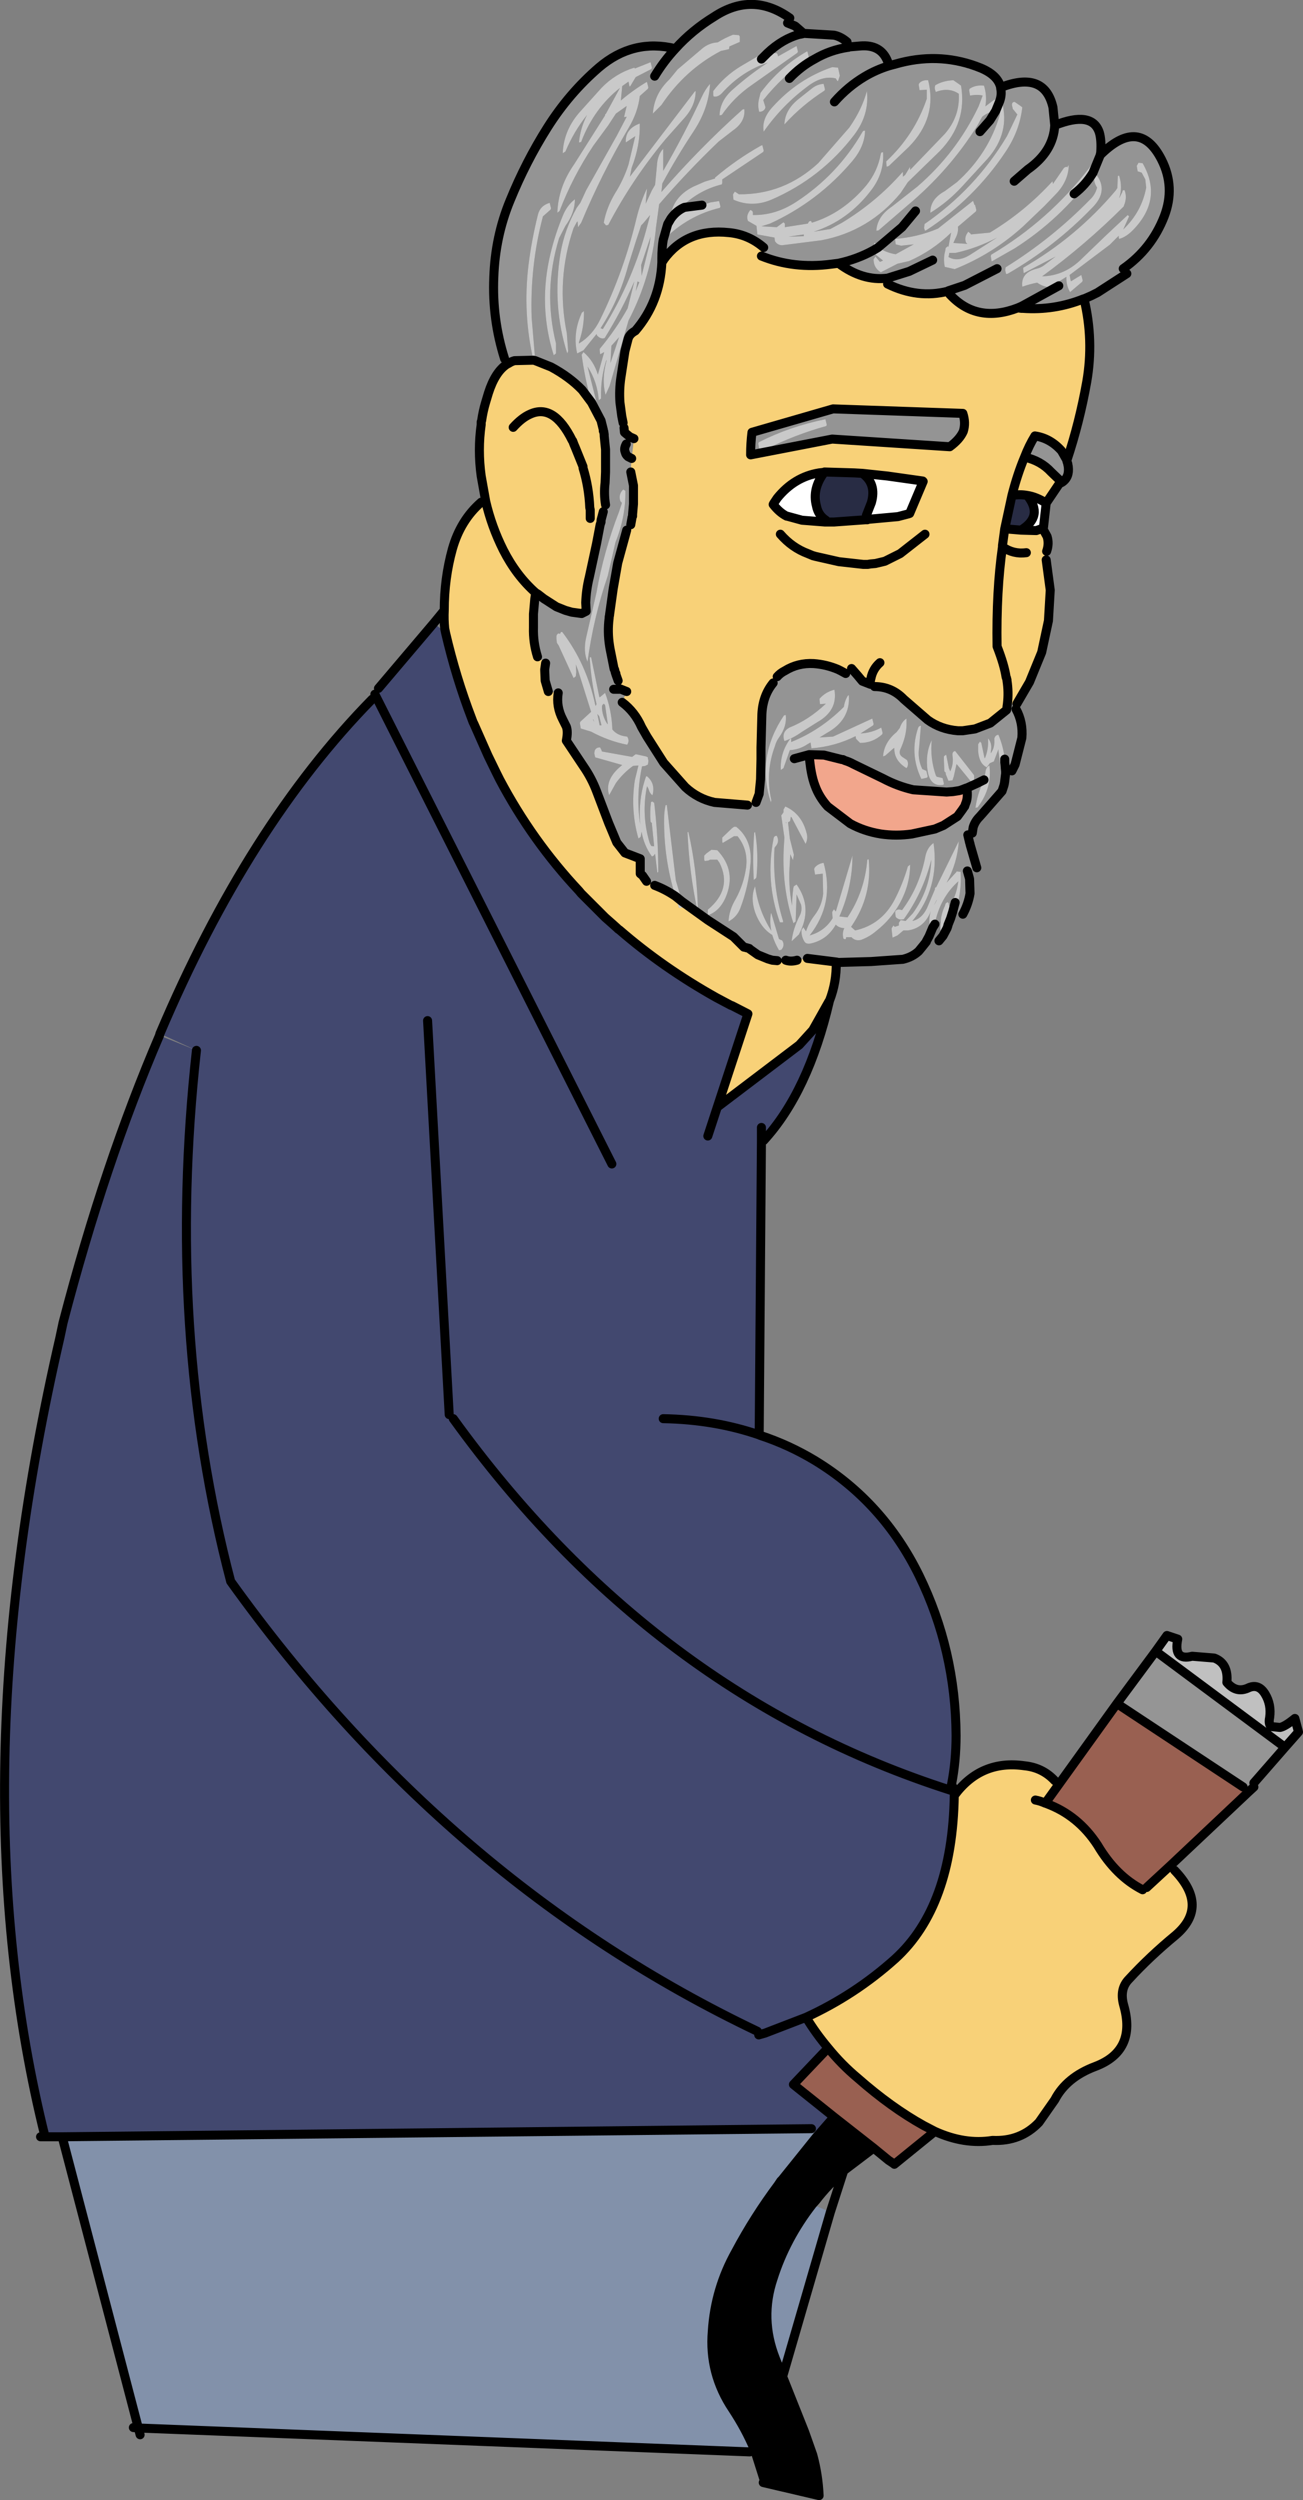 <?xml version="1.0" encoding="UTF-8" standalone="no"?>
<svg xmlns:xlink="http://www.w3.org/1999/xlink" height="277.3px" width="144.6px" xmlns="http://www.w3.org/2000/svg">
  <rect width="100%" height="100%" fill="#808080" stroke="none"/>
  <g transform="matrix(1.0, 0.0, 0.0, 1.0, -21.85, -29.05)">
    <path d="M132.8 40.25 L132.2 40.1 131.2 40.85 Q131.4 39.7 131.05 38.55 130.1 38.45 129.45 38.9 L129.4 39.05 129.5 39.65 Q130.35 39.5 130.9 39.65 L130.45 40.85 Q128.0 46.0 123.65 49.75 L120.85 51.95 Q119.2 53.05 119.1 54.65 L119.35 54.6 122.6 51.8 Q127.2 47.95 130.3 43.0 L130.85 42.0 Q131.55 41.45 132.35 41.35 L132.85 41.3 132.8 41.8 Q131.55 46.1 128.05 49.25 L126.7 50.25 Q125.05 51.15 125.1 52.65 127.05 51.45 128.65 49.7 L131.45 46.65 Q133.95 43.8 133.05 40.35 L132.8 40.25 Q133.05 39.5 132.9 38.85 L132.9 38.75 132.9 38.85 Q133.05 39.5 132.8 40.25 M124.85 37.95 Q124.2 37.9 123.85 38.3 L123.8 38.45 123.9 39.05 124.7 39.0 124.7 40.0 Q123.35 44.0 120.2 46.95 L120.2 47.1 120.25 47.55 120.5 47.45 122.7 45.35 Q125.9 42.1 124.85 37.95 M125.65 38.5 Q125.55 38.7 125.6 38.95 L125.7 39.25 Q127.15 38.7 128.25 39.45 128.4 41.95 126.7 43.9 L122.85 47.9 122.85 47.55 122.3 48.45 122.05 48.65 122.05 48.15 122.0 48.15 Q119.1 51.45 115.3 53.75 L114.0 54.45 112.15 54.75 Q115.9 53.55 118.45 50.25 120.0 48.3 119.85 45.95 119.65 45.9 119.6 46.1 119.25 48.05 118.0 49.6 115.4 52.7 111.95 53.75 L111.85 53.55 111.65 53.6 111.55 53.75 111.5 53.85 108.95 54.25 108.95 53.85 108.8 53.7 108.05 54.25 106.35 54.15 107.3 53.85 Q112.65 51.4 116.45 46.9 117.8 45.3 117.85 43.55 117.65 43.5 117.55 43.7 114.8 48.45 110.2 51.45 107.9 52.95 105.4 52.9 L105.4 52.8 Q105.45 52.4 105.1 52.35 L105.0 52.5 Q104.65 53.0 104.85 53.55 L105.8 54.1 105.9 55.05 107.8 55.4 107.85 55.8 Q108.15 56.25 108.65 56.25 L113.0 55.7 Q118.3 54.7 121.8 50.45 L122.6 49.25 126.15 45.8 Q129.2 42.65 128.5 38.55 L128.3 38.4 127.65 37.95 Q126.5 38.0 125.65 38.5 M120.5 36.35 L121.8 36.0 Q126.4 34.85 130.7 36.6 132.6 37.4 132.9 38.75 137.75 36.85 138.7 40.95 L138.9 42.95 Q143.05 41.3 143.85 43.75 L143.75 43.8 Q144.1 45.9 142.75 47.65 138.25 53.5 131.85 57.3 L131.8 57.45 131.9 58.05 134.45 56.6 Q139.55 53.35 143.1 48.5 143.95 47.3 144.15 46.05 148.35 42.05 150.75 46.75 152.3 49.8 151.05 53.05 149.65 56.65 146.5 58.85 L146.9 59.4 143.65 61.5 142.95 61.85 142.15 62.2 142.1 62.2 Q138.85 63.5 135.35 63.25 L134.8 63.2 Q130.25 64.95 127.25 61.7 L127.05 61.35 Q123.7 62.2 120.35 60.55 L120.35 59.9 Q117.55 60.25 114.9 58.25 117.0 57.8 118.8 56.8 117.0 57.8 114.9 58.25 L114.1 58.35 Q109.95 58.9 106.35 57.45 L106.6 56.5 Q104.9 55.05 102.75 54.85 98.05 54.35 95.5 57.85 L95.45 57.95 95.4 58.0 95.3 58.0 95.3 57.95 95.3 57.85 95.3 57.7 Q95.3 56.55 95.45 55.65 95.3 56.55 95.3 57.7 L95.3 57.85 95.3 57.95 95.3 58.0 95.3 58.15 Q95.1 62.55 92.35 65.75 91.7 66.1 91.55 66.65 L91.2 68.0 90.75 70.95 Q90.55 72.3 90.65 73.7 L90.85 75.2 91.0 75.95 91.1 76.5 91.15 77.0 91.2 77.05 91.75 77.5 92.2 77.7 91.95 79.9 91.9 80.45 91.85 81.4 92.15 82.9 92.15 82.95 92.15 84.95 92.05 86.1 92.05 86.3 92.0 86.4 91.85 87.25 91.4 87.85 90.4 91.5 89.9 94.35 89.5 97.2 89.5 97.25 89.45 97.5 89.45 97.6 Q89.25 99.15 89.5 100.7 L89.55 101.0 90.0 103.25 90.05 103.3 90.15 103.7 90.2 103.75 90.2 103.85 90.45 104.55 90.65 105.45 91.4 105.75 90.9 106.95 Q92.3 108.0 93.05 109.7 L93.65 110.75 95.5 113.65 97.9 116.35 Q99.3 117.65 101.15 118.05 L104.8 118.35 105.75 118.05 106.1 117.1 106.1 117.05 106.25 115.5 106.3 113.25 106.3 113.2 106.3 111.95 106.4 108.25 Q106.5 106.2 107.65 104.8 L108.1 104.1 Q108.45 103.7 108.95 103.45 110.4 102.55 112.15 102.65 113.55 102.75 114.85 103.3 L115.15 103.45 115.7 103.75 116.35 103.2 117.05 104.0 117.55 104.6 118.45 104.95 118.9 105.2 Q120.8 105.2 122.15 106.6 L124.8 108.9 Q126.25 109.95 128.15 110.1 L128.7 110.1 130.05 109.9 131.75 109.25 133.55 107.8 133.6 107.55 133.6 107.45 133.65 107.1 134.6 107.1 134.6 107.7 Q135.4 109.15 135.25 110.9 L134.5 113.85 134.15 114.55 133.45 114.6 133.45 114.75 133.45 114.85 133.35 115.65 133.35 115.7 133.3 116.0 133.25 116.2 133.05 116.8 130.95 119.2 130.55 119.65 Q130.05 120.15 129.85 120.8 L129.75 121.45 129.25 121.65 129.45 122.5 129.5 122.65 129.5 122.7 130.25 125.3 129.2 125.65 129.4 126.35 129.45 126.55 129.5 128.15 Q129.3 129.35 128.7 130.45 L127.85 130.2 Q128.6 128.05 128.45 125.75 L128.0 125.7 128.0 125.75 126.9 126.95 Q128.1 124.75 128.25 122.35 L125.75 127.45 125.7 127.45 125.6 127.55 125.6 127.7 124.9 129.35 Q124.3 130.95 123.1 131.2 126.15 127.55 125.45 122.55 124.75 123.05 124.55 124.0 123.9 127.4 121.95 130.0 121.4 129.8 121.2 130.15 L121.2 130.3 121.25 130.75 Q121.6 131.15 122.15 131.0 124.3 128.0 125.2 124.4 125.1 127.65 123.15 130.35 L122.35 131.2 121.8 131.1 121.6 131.4 121.6 131.55 121.6 131.7 121.15 131.85 121.0 131.7 120.8 132.0 120.8 132.15 120.9 133.05 121.45 132.8 122.1 132.25 122.6 132.25 Q124.3 132.0 125.05 130.35 L125.15 130.1 Q124.85 131.05 125.1 132.05 L125.35 131.95 124.95 132.9 124.65 133.45 124.65 133.5 124.25 134.0 123.8 134.55 Q123.1 135.2 122.05 135.45 L118.5 135.7 114.9 135.8 114.65 135.75 111.45 135.35 110.3 135.55 Q109.6 135.75 109.05 135.55 L108.1 135.6 107.55 135.55 107.05 135.4 105.95 134.95 105.1 134.35 105.0 134.25 104.45 134.1 104.4 134.1 103.25 132.95 100.4 131.1 97.55 129.05 97.3 128.25 96.85 126.7 95.85 118.35 Q95.75 118.3 95.7 118.4 95.55 119.15 95.55 119.85 95.5 124.3 96.8 128.45 95.7 127.7 94.5 127.25 L93.6 126.8 93.15 126.15 92.9 125.95 92.9 125.05 92.9 124.75 92.9 124.3 91.2 123.65 90.3 122.5 89.4 120.35 88.05 116.8 Q87.5 115.35 86.6 114.05 L84.7 111.2 Q84.9 110.2 84.7 109.65 L84.3 108.85 Q83.55 107.4 83.8 105.9 L82.7 105.75 82.35 104.55 82.3 103.4 82.3 103.3 82.4 102.6 81.5 101.9 Q81.0 100.3 81.05 98.65 L81.05 97.35 81.05 97.15 81.2 95.45 81.3 94.8 81.55 94.95 82.2 95.45 83.6 96.35 84.6 96.75 85.3 96.95 86.4 97.1 86.9 96.85 86.85 95.9 Q86.9 94.45 87.25 93.05 L88.05 89.35 88.45 87.25 88.55 86.95 88.55 86.8 88.55 86.75 88.8 85.8 89.05 85.05 Q88.85 83.8 89.0 82.6 L89.05 81.4 89.05 80.15 89.05 80.1 89.05 79.85 89.05 79.4 89.05 79.35 89.05 79.1 89.05 78.9 88.9 77.4 88.9 77.25 88.85 76.9 88.8 76.85 88.8 76.7 88.75 76.5 88.75 76.45 87.05 69.7 Q88.15 71.4 88.3 73.45 L88.55 73.25 88.55 73.1 Q88.5 70.95 89.15 68.95 L89.15 69.1 Q88.6 71.15 89.05 72.85 L89.5 71.85 91.6 64.6 Q94.15 59.7 94.65 54.25 L95.0 51.7 Q98.15 48.05 101.6 44.75 L103.15 43.55 Q104.6 42.55 104.45 41.15 L104.25 41.2 Q99.45 45.5 95.25 50.35 L95.35 49.4 Q96.95 46.45 98.8 43.65 100.5 41.1 100.65 38.35 100.15 38.9 99.75 39.75 97.8 43.95 95.45 48.0 L95.45 45.55 Q94.8 46.25 94.75 47.45 L94.55 49.55 94.2 50.15 93.5 51.65 93.65 49.95 Q92.95 51.4 92.5 53.2 91.1 59.1 88.45 64.5 87.6 66.25 86.1 67.15 L86.1 67.0 Q86.7 65.25 86.65 63.55 L86.4 63.75 86.35 63.9 Q85.4 66.05 85.9 68.25 L86.6 67.9 88.05 66.1 88.1 66.25 Q88.5 66.7 88.95 66.55 90.85 63.5 92.25 60.25 L91.5 63.25 Q90.2 65.6 88.4 67.75 L88.4 67.9 88.45 68.35 88.9 68.1 88.2 70.6 Q87.75 69.1 86.6 68.1 L86.4 68.4 Q86.75 71.05 87.5 73.7 L86.45 72.3 Q85.05 70.85 83.0 69.75 L81.25 69.05 80.85 64.3 Q80.65 58.55 82.1 53.05 L82.95 52.3 83.0 52.15 82.85 51.55 Q81.8 51.85 81.55 52.85 80.85 55.65 80.5 58.45 79.85 63.85 81.05 69.0 L79.0 69.05 78.95 69.05 Q78.6 69.15 78.3 69.35 L78.2 69.4 77.85 68.85 Q76.45 64.45 76.65 59.8 76.8 55.3 78.45 51.3 80.2 47.0 82.6 43.2 85.0 39.4 88.3 36.55 92.1 33.3 96.8 34.45 98.65 32.4 101.1 30.9 105.35 28.1 109.5 31.05 L109.25 31.6 110.0 31.9 110.1 31.95 110.85 32.6 110.9 32.65 111.0 32.75 111.05 32.75 110.9 32.8 110.65 32.85 110.6 32.85 Q108.7 33.35 107.0 34.95 108.7 33.35 110.6 32.85 L110.65 32.85 110.9 32.8 111.05 32.75 114.4 32.95 Q115.15 33.1 115.85 33.7 L115.95 34.3 116.0 34.3 116.1 34.25 116.15 34.25 117.3 34.15 Q119.6 33.95 120.35 35.85 L120.5 36.35 Q119.05 36.8 117.8 37.55 115.95 38.65 114.45 40.35 115.95 38.65 117.8 37.55 119.05 36.8 120.5 36.35 M135.1 40.8 L134.45 40.35 Q134.15 40.35 134.15 40.7 L134.25 41.15 134.35 41.25 134.75 41.75 133.6 44.15 Q130.1 50.0 124.45 53.9 L124.4 54.35 124.5 54.65 124.7 54.55 Q129.95 51.1 133.4 45.95 135.0 43.6 135.3 40.95 L135.1 40.8 M130.6 43.65 L131.7 42.4 132.35 41.35 131.7 42.4 130.6 43.65 M134.4 49.15 L135.9 47.85 Q138.75 45.85 138.9 42.95 138.75 45.85 135.9 47.85 L134.4 49.15 M133.35 113.6 L133.45 114.6 133.35 113.6 133.35 113.25 Q133.2 111.85 132.65 110.55 L132.6 110.55 Q132.3 110.6 132.2 110.95 L132.2 111.1 Q132.25 112.0 131.8 112.6 L131.8 112.45 Q132.0 111.5 131.5 110.95 L131.5 111.1 Q131.55 112.2 131.15 113.15 L131.1 113.1 130.75 111.45 130.6 111.3 130.4 111.6 130.4 112.35 Q130.5 113.75 131.35 114.15 L131.7 113.7 132.15 113.5 132.2 113.35 132.65 112.15 132.65 112.3 132.9 114.25 133.3 114.25 133.35 114.15 133.35 113.6 M107.0 34.95 L106.6 34.9 104.05 36.4 Q102.25 37.5 101.0 39.15 L101.0 39.6 101.05 39.75 Q101.5 39.85 101.95 39.4 104.15 36.95 107.05 36.0 105.0 37.35 103.2 38.95 101.75 40.2 101.7 41.85 L101.95 41.8 Q103.3 39.85 105.25 38.5 L110.35 34.9 110.4 34.75 110.25 34.15 108.2 35.3 108.15 35.1 108.05 34.95 107.0 34.95 M99.05 39.15 L98.95 39.2 91.75 48.65 91.95 47.65 Q92.9 45.2 92.85 42.75 91.2 43.35 91.3 44.85 L92.35 44.15 91.6 47.3 Q91.05 49.0 90.1 50.5 89.15 52.1 88.85 53.75 L89.1 54.05 89.35 54.0 Q92.0 48.95 95.7 44.5 L97.7 42.25 Q99.05 40.8 99.05 39.15 M99.7 34.5 L97.05 36.75 96.15 37.85 Q94.45 39.45 94.3 41.65 L95.25 40.7 Q97.85 36.8 101.85 34.7 L102.75 34.5 102.8 34.2 103.95 33.7 103.95 33.1 103.85 32.95 103.2 32.9 Q102.3 33.25 101.5 33.75 100.5 33.8 99.7 34.5 M88.6 38.8 L86.35 41.3 Q84.4 43.4 84.3 46.05 L84.6 45.85 Q85.55 43.6 87.0 41.8 86.25 43.25 86.1 44.85 L86.35 44.8 86.4 44.65 Q87.8 41.05 90.65 38.8 L89.1 41.65 89.0 41.75 89.0 41.85 85.55 47.3 Q83.8 49.8 83.7 52.65 L83.95 52.45 Q85.4 48.65 87.7 45.2 L89.35 42.95 90.2 41.65 91.4 40.8 91.1 42.05 91.35 42.0 91.4 42.0 90.3 44.1 86.9 50.15 86.25 51.55 85.85 52.1 Q84.5 54.5 84.05 57.15 83.1 62.9 84.8 68.25 L84.9 68.0 84.75 66.0 Q83.55 60.05 85.5 54.35 L85.85 53.7 85.95 53.6 86.0 54.25 86.35 53.75 Q88.6 48.35 91.6 43.25 92.65 41.5 92.85 39.7 L93.75 38.9 93.8 38.75 93.65 38.15 93.6 38.15 Q92.1 39.05 90.75 40.2 L90.9 38.6 91.6 38.1 91.7 38.65 91.8 38.6 92.4 37.6 94.15 36.7 94.2 36.55 94.05 35.95 92.3 36.65 92.25 36.55 Q90.15 37.2 88.6 38.8 M94.5 37.5 Q95.5 35.85 96.8 34.45 95.5 35.85 94.5 37.5 M107.6 40.9 Q106.35 42.25 106.6 43.65 108.7 40.65 111.65 38.5 113.2 37.4 114.6 37.75 L114.75 38.0 114.85 38.05 115.05 37.45 114.85 36.55 114.2 36.5 Q110.4 37.8 107.6 40.9 M110.45 40.05 Q108.95 41.25 108.9 42.85 110.85 40.7 113.35 39.1 L113.4 38.95 113.25 38.35 Q112.5 38.4 111.9 38.9 L110.45 40.05 M106.25 39.35 L106.1 39.95 Q105.9 40.7 106.1 41.45 106.55 41.45 106.75 41.1 L106.8 40.95 106.55 40.15 Q108.7 37.45 111.55 35.5 L111.6 35.35 111.45 34.75 111.4 34.75 Q108.35 36.5 106.25 39.35 M109.45 37.75 Q110.75 36.4 112.25 35.6 113.95 34.6 115.95 34.3 113.95 34.6 112.25 35.6 110.75 36.4 109.45 37.75 M119.3 56.5 L119.2 56.4 119.2 56.25 118.9 55.95 118.85 56.1 118.8 56.8 118.85 57.15 119.85 57.95 119.5 58.1 119.0 57.5 118.8 57.8 118.8 57.95 Q118.85 58.8 119.6 59.25 L121.45 58.3 122.75 58.0 Q125.35 56.85 127.4 54.85 L127.1 56.45 127.05 56.35 126.8 56.55 126.75 56.85 Q126.5 57.75 126.7 58.65 L127.8 58.9 Q132.05 57.2 135.4 54.15 L137.75 51.9 139.15 50.45 Q140.45 49.0 140.45 47.35 L140.25 47.65 140.25 47.55 Q140.05 47.55 139.9 47.7 L138.7 49.45 138.65 49.15 Q135.6 52.5 131.7 54.85 L129.6 55.05 129.55 54.95 129.3 54.75 129.2 54.9 Q128.85 55.4 129.05 55.95 L129.2 56.1 127.65 56.0 127.85 55.55 Q128.25 54.8 128.15 54.2 L130.15 52.5 130.2 52.35 130.05 51.75 130.0 51.8 129.85 51.35 129.8 51.35 125.95 54.4 Q123.7 55.35 121.2 55.55 L121.2 55.7 121.25 56.15 121.85 56.3 123.25 56.15 121.25 57.25 Q120.25 57.1 119.3 56.5 L121.95 54.25 123.45 52.45 121.95 54.25 119.3 56.5 M118.05 39.15 Q117.5 41.2 116.1 43.2 L112.65 47.15 Q108.85 50.65 103.85 50.6 L103.4 50.3 103.2 50.6 103.2 50.75 103.25 51.2 Q105.3 52.1 107.45 51.2 113.0 48.8 116.65 44.0 118.35 41.75 118.05 39.15 M125.35 57.9 L122.75 59.15 120.35 59.9 122.75 59.15 125.35 57.9 M97.8 52.05 L97.7 51.8 Q99.55 50.1 101.95 49.5 L102.0 49.35 102.0 48.95 106.55 45.9 106.6 45.75 106.45 45.15 106.3 45.2 Q103.55 46.75 101.2 48.75 L101.2 48.85 100.05 49.2 98.8 49.75 Q96.5 50.9 96.25 53.15 L96.3 53.3 96.45 53.4 95.95 53.9 96.3 53.3 95.95 53.9 Q95.35 54.65 95.3 55.65 L95.45 55.65 95.55 55.6 Q98.2 52.95 101.75 52.1 L101.8 51.95 101.65 51.35 100.7 51.5 99.75 51.8 97.8 52.05 99.75 51.8 97.65 52.65 97.75 52.55 97.75 52.4 97.8 52.05 M111.05 55.05 L111.05 55.25 109.35 55.3 111.05 55.05 M132.5 58.85 L128.9 60.7 127.1 61.3 127.05 61.35 127.1 61.3 128.9 60.7 132.5 58.85 M93.0 54.05 L93.2 53.85 94.0 52.9 93.75 53.85 Q92.15 60.1 88.75 65.55 L88.5 65.45 Q90.55 62.3 91.55 58.55 L92.45 55.7 93.0 54.05 M94.05 55.3 L93.95 56.05 93.05 59.65 93.0 58.45 94.05 55.3 M89.7 67.4 L90.55 66.45 89.6 69.3 89.6 69.2 89.7 67.4 M85.65 51.15 Q84.75 51.85 84.3 53.0 83.45 55.05 82.95 57.15 81.55 62.9 83.3 68.45 L83.55 68.25 83.55 67.15 Q82.1 61.3 83.9 55.45 L84.6 54.1 Q85.65 52.65 85.65 51.15 M92.65 60.3 L92.8 60.35 92.4 61.35 92.6 60.25 92.65 60.3 M91.35 78.3 Q91.1 78.75 91.2 79.1 L91.3 79.4 91.4 79.55 91.55 79.7 91.95 79.9 91.55 79.7 91.4 79.55 91.3 79.4 91.2 79.1 Q91.1 78.75 91.35 78.3 M113.55 76.3 L113.6 76.15 113.45 75.55 Q109.5 76.35 106.05 78.1 L106.0 78.25 106.1 78.85 106.8 78.9 Q110.1 77.25 113.55 76.3 M91.05 83.35 L90.95 83.4 Q90.45 83.95 90.7 84.65 L90.85 84.8 90.85 84.9 90.55 85.8 Q88.85 90.2 88.05 94.75 L86.9 99.75 Q86.55 101.3 87.05 102.45 87.7 97.6 89.3 92.9 L90.15 89.2 Q91.3 86.35 91.25 83.5 L91.05 83.35 M105.3 77.0 L114.3 74.4 128.7 74.9 Q129.05 75.95 128.75 76.9 128.35 77.8 127.25 78.6 L114.2 77.75 105.15 79.5 Q105.15 78.2 105.3 77.0 M148.1 48.05 L148.55 48.2 148.95 48.95 149.05 49.85 Q148.55 52.55 146.5 54.5 L147.15 53.05 147.0 52.9 144.65 55.1 142.0 57.65 Q140.05 59.65 137.5 59.7 142.35 56.15 146.55 51.95 L146.6 51.8 Q146.95 50.95 146.65 50.15 146.4 50.1 146.4 50.35 L146.1 50.95 146.05 51.0 Q146.45 49.85 146.05 48.55 145.95 48.5 145.9 48.6 L145.85 49.9 145.65 50.2 Q141.3 55.35 135.4 58.75 L135.4 58.9 135.45 59.35 139.0 57.5 137.75 58.45 Q137.35 58.75 136.9 58.85 135.1 59.3 135.3 60.85 136.15 60.55 136.95 60.4 137.5 60.8 138.2 60.9 L139.4 60.25 140.2 59.75 Q140.15 60.7 140.6 61.45 L141.95 60.3 142.0 60.15 141.85 59.55 140.7 60.25 140.65 60.1 140.55 59.55 145.0 56.2 146.0 55.2 146.0 55.4 146.05 55.55 Q146.8 55.35 147.55 54.6 150.95 51.15 148.65 47.15 L148.2 47.1 148.0 47.45 148.1 48.05 M140.25 80.1 L140.25 80.2 140.35 80.5 140.35 80.55 140.4 80.8 Q140.55 82.0 139.7 82.55 L138.5 81.4 Q137.35 80.15 135.55 79.75 136.05 78.45 136.7 77.4 138.4 77.65 139.65 79.05 L140.25 80.1 M143.45 48.35 L143.3 48.4 Q143.15 49.2 143.6 49.85 143.4 50.65 142.8 51.2 138.6 55.5 133.45 58.7 L133.4 59.0 133.5 59.45 133.7 59.4 Q138.9 56.4 143.05 52.1 144.95 50.2 143.45 48.35 M127.2 57.1 L127.9 57.1 Q130.35 56.55 132.5 55.4 L129.45 57.35 Q128.1 58.15 127.1 57.55 L127.15 57.4 127.2 57.1 M139.35 60.75 L135.35 62.95 135.25 63.0 135.15 63.05 134.8 63.2 135.15 63.05 135.25 63.0 135.35 62.95 139.35 60.75 M129.95 115.05 L129.85 114.9 127.85 112.35 Q127.5 112.4 127.55 112.85 127.7 113.8 127.3 114.6 L127.15 114.25 126.85 112.75 126.7 112.85 126.6 112.95 126.6 113.4 126.65 114.6 126.8 114.75 126.8 114.9 127.1 115.65 127.55 115.6 127.7 115.15 128.0 113.8 128.1 113.9 129.7 115.85 129.85 115.75 129.95 115.65 129.95 115.5 129.95 115.05 M126.45 115.35 L125.8 115.2 125.7 115.05 Q125.05 113.15 125.25 111.15 124.5 112.65 124.8 114.6 125.1 116.35 126.55 116.1 L126.6 115.95 126.45 115.35 M123.85 111.95 L124.05 109.55 Q123.85 109.55 123.75 109.75 122.75 112.65 124.1 115.45 L124.75 115.3 124.8 115.15 124.65 114.55 124.2 114.35 Q123.65 113.2 123.85 111.95 M122.45 109.5 L122.45 108.75 Q121.95 109.05 121.7 109.8 L121.35 110.25 Q119.95 111.4 119.85 112.95 L120.1 112.85 120.95 112.1 121.1 112.0 Q121.05 113.4 122.45 114.25 L122.55 114.1 Q122.7 113.7 122.5 113.35 L122.05 113.05 Q121.55 112.75 121.75 112.2 122.4 110.8 122.45 109.5 M129.15 116.45 L129.1 116.45 128.45 116.7 128.25 116.75 127.6 116.85 126.9 116.9 123.2 116.65 Q121.45 116.25 119.85 115.4 L116.55 113.8 Q116.1 113.55 115.6 113.4 L115.4 113.3 115.3 113.3 113.3 112.8 111.65 112.75 Q111.8 114.9 112.3 116.2 112.75 117.45 113.7 118.5 L116.2 120.4 Q117.75 121.25 119.6 121.55 121.3 121.8 123.05 121.55 L125.6 121.0 126.55 120.6 127.95 119.7 128.1 119.6 128.65 118.85 128.75 118.7 128.85 118.55 128.9 118.5 129.0 118.2 Q129.3 117.55 129.15 116.45 L129.25 116.4 130.35 115.9 131.05 115.55 130.95 115.75 Q130.3 117.2 130.1 118.65 L130.35 118.6 130.45 118.45 Q131.95 116.4 131.65 113.95 131.25 114.15 131.2 114.75 L131.05 115.55 130.35 115.9 129.25 116.4 129.15 116.45 M110.0 113.2 L111.65 112.75 110.0 113.2 M125.6 131.45 Q126.2 128.6 128.2 126.8 L128.15 127.1 Q127.95 128.45 127.2 129.6 L127.15 129.4 127.15 129.25 127.0 129.1 126.8 129.25 126.7 129.55 Q126.3 130.4 126.25 131.25 L125.6 131.45 M125.8 128.85 L125.8 128.9 125.65 129.2 125.5 129.45 125.8 128.85 M122.85 124.95 L122.6 125.15 Q122.05 127.05 121.15 128.8 119.7 131.6 116.75 132.25 L116.3 131.85 116.4 131.7 Q118.65 128.35 118.25 124.35 L118.1 124.4 Q117.8 127.95 115.9 130.8 L115.0 130.7 Q116.45 127.4 116.45 123.95 L115.65 126.65 114.65 130.0 114.6 130.15 114.4 129.9 114.2 130.2 114.25 130.9 Q113.35 132.35 111.7 132.8 114.5 129.25 113.25 124.75 112.6 124.85 112.25 125.3 L112.2 125.45 112.3 126.05 113.15 125.95 113.2 128.2 Q113.05 129.5 112.3 130.5 111.6 131.4 111.3 132.35 L111.0 131.9 110.8 132.2 Q110.75 132.85 111.1 133.45 111.3 133.8 111.8 133.7 113.65 133.3 114.6 131.6 114.9 131.95 115.55 132.0 L115.5 132.1 Q115.3 132.6 115.45 133.15 115.75 133.35 115.75 133.0 L116.35 133.0 Q116.75 133.45 117.4 133.3 118.35 132.95 119.1 132.3 120.7 131.05 121.7 129.25 122.85 127.15 122.85 124.95 M84.25 99.15 L84.2 99.15 84.1 99.15 84.05 99.25 84.0 99.35 83.8 99.3 83.65 99.45 83.6 99.6 83.6 99.9 83.65 100.35 83.85 100.65 85.5 104.25 85.65 104.15 85.75 104.05 85.8 103.6 85.75 102.75 86.0 103.4 87.45 108.0 86.25 109.1 86.2 109.25 86.3 109.85 87.45 110.2 Q89.4 111.25 91.45 111.65 91.75 111.2 91.45 110.75 90.35 110.65 89.8 109.95 L89.8 109.8 Q89.7 107.75 89.0 105.9 L88.4 106.4 88.35 106.3 87.45 101.95 Q87.3 101.9 87.3 102.05 87.45 104.6 88.05 107.15 L87.95 107.35 87.9 107.2 Q86.95 102.7 84.25 99.15 M109.45 109.75 Q108.55 110.25 108.9 111.25 109.9 110.9 110.8 110.25 L112.55 109.15 Q114.85 107.85 114.45 105.55 113.45 105.8 112.8 106.55 L112.8 106.7 112.85 107.15 113.5 107.1 Q111.6 108.9 109.45 109.75 M107.85 111.8 Q108.0 111.25 108.3 110.85 109.2 109.6 109.05 108.35 L108.85 108.4 Q105.75 113.0 107.4 118.05 L107.45 117.8 Q106.75 114.75 107.85 111.8 M109.65 110.95 L109.5 111.05 Q108.4 112.6 108.5 114.45 L108.8 114.25 108.85 114.1 109.5 112.25 Q110.55 112.2 111.45 111.6 L111.8 111.4 111.9 112.05 Q114.5 111.85 116.8 110.7 L116.85 111.0 117.3 111.45 Q118.7 111.45 119.75 110.5 L119.8 110.35 119.65 109.75 Q118.55 110.35 117.35 110.4 L118.75 109.5 118.8 109.35 118.65 108.75 114.3 110.75 112.75 110.85 112.8 110.85 113.6 110.35 Q116.25 108.9 116.05 106.15 L115.95 106.2 Q115.6 106.75 115.5 107.45 112.9 110.05 109.65 111.35 L109.65 110.95 M89.95 105.5 L90.55 105.5 90.6 105.5 90.6 105.45 90.65 105.45 90.6 105.45 90.6 105.5 90.55 105.5 89.95 105.5 M98.25 121.35 Q98.15 121.3 98.15 121.4 98.35 125.9 99.25 130.05 L99.3 129.9 Q99.2 125.55 98.25 121.35 M100.25 123.7 L100.0 123.95 100.0 124.1 100.0 124.4 100.05 124.55 100.45 124.5 100.65 124.4 101.45 124.4 101.7 124.75 Q103.15 127.65 100.4 129.95 L100.4 130.1 100.4 130.4 100.45 130.55 Q101.7 130.1 102.35 128.65 103.65 125.65 101.45 123.35 L100.8 123.3 100.25 123.7 M88.45 111.95 L88.4 111.95 Q88.0 111.95 87.85 112.3 L87.8 112.6 87.9 113.05 90.9 113.9 90.55 114.2 Q88.95 115.65 89.45 117.25 L90.2 115.9 Q91.0 114.8 92.1 114.0 L92.7 113.95 92.3 115.6 Q91.8 118.9 92.7 122.05 L92.85 121.95 92.95 121.85 93.05 121.3 Q93.3 122.8 94.2 124.05 L94.4 123.95 94.5 123.8 94.55 123.75 94.8 125.85 94.9 125.75 Q94.9 121.9 94.45 118.1 L94.25 117.95 94.1 118.0 Q93.95 119.1 94.05 120.2 L94.2 120.35 94.2 120.5 94.45 122.95 94.4 122.9 94.2 122.9 94.1 122.85 93.95 122.55 Q93.0 119.45 93.65 116.25 L93.8 116.5 Q93.95 117.05 94.25 117.25 L94.3 117.1 Q94.55 115.9 93.65 115.15 L93.55 115.15 Q92.8 117.25 92.85 119.6 L92.9 120.5 Q92.4 117.3 93.1 114.05 L93.45 114.0 93.75 113.85 93.8 113.55 93.8 113.35 93.75 113.2 93.75 113.05 93.55 112.95 92.4 112.7 92.0 113.0 88.65 112.4 88.6 112.25 88.45 111.95 M88.15 108.3 L88.15 108.25 88.35 108.5 88.6 109.5 88.4 109.5 88.15 108.3 M87.65 108.85 L87.7 108.85 87.8 109.15 87.65 108.85 M88.7 107.25 L88.85 107.1 89.0 107.25 89.3 109.35 89.25 109.35 Q88.65 108.45 88.65 107.4 L88.7 107.25 M105.65 127.35 Q105.1 128.6 105.65 130.25 106.3 132.0 107.55 132.75 107.8 133.6 108.3 134.45 L108.55 134.4 Q109.0 133.9 108.65 133.35 L108.5 133.3 108.3 133.2 108.25 133.05 107.45 130.35 107.4 130.35 Q107.25 131.3 107.45 132.3 106.0 130.0 105.65 127.35 M105.65 121.35 L105.55 121.4 Q105.35 124.0 105.5 126.65 L105.75 126.45 105.8 126.3 Q106.05 123.75 105.65 121.35 M103.4 120.75 L103.3 120.75 103.25 120.8 103.1 120.9 102.0 121.95 102.0 122.1 102.0 122.4 102.05 122.55 103.3 121.8 103.7 121.8 Q104.9 123.3 104.65 125.25 104.4 127.1 103.5 128.75 102.75 130.0 102.7 131.25 103.6 130.8 104.0 129.8 104.95 127.3 105.15 124.65 105.3 122.15 103.55 120.75 L103.4 120.75 M107.9 122.95 Q108.4 122.4 108.05 121.75 107.75 121.75 107.7 122.05 106.75 126.8 108.4 131.35 L108.75 131.35 108.75 131.2 Q107.55 127.35 107.8 123.1 L107.9 122.95 M109.55 120.05 L109.6 119.65 109.7 119.7 109.9 120.1 111.25 122.65 Q111.55 122.05 111.35 121.4 110.8 119.3 109.0 118.5 L108.8 118.85 108.8 119.15 108.55 119.5 108.9 121.95 108.85 122.75 Q108.55 127.3 109.9 131.45 L110.15 131.25 110.15 131.1 110.25 128.25 110.75 129.4 Q110.9 130.1 110.55 130.7 109.85 132.1 109.7 133.45 L110.5 132.7 Q112.1 129.75 110.25 127.15 L109.95 127.35 109.9 127.5 Q109.75 128.5 109.75 129.5 109.3 127.2 109.5 124.75 L109.55 123.8 109.85 124.45 109.95 123.85 109.5 122.05 109.3 120.25 109.5 120.15 109.55 120.05 M109.1 120.4 L109.05 120.25 109.1 120.25 109.1 120.4" fill="#949494" fill-rule="evenodd" stroke="none"/>
    <path d="M125.65 38.5 Q126.5 38.0 127.65 37.95 L128.3 38.4 128.5 38.55 Q129.2 42.65 126.15 45.8 L122.6 49.25 121.8 50.45 Q118.3 54.7 113.0 55.7 L108.65 56.25 Q108.15 56.25 107.85 55.8 L107.8 55.4 105.9 55.05 105.8 54.1 104.85 53.55 Q104.65 53.0 105.0 52.5 L105.1 52.35 Q105.45 52.4 105.4 52.8 L105.4 52.9 Q107.9 52.95 110.2 51.45 114.8 48.45 117.55 43.7 117.65 43.5 117.85 43.55 117.8 45.3 116.45 46.9 112.65 51.4 107.3 53.85 L106.35 54.15 108.05 54.25 108.8 53.7 108.95 53.85 108.95 54.25 111.5 53.85 111.55 53.75 111.65 53.6 111.85 53.55 111.95 53.75 Q115.4 52.7 118.0 49.6 119.25 48.05 119.6 46.1 119.65 45.9 119.85 45.95 120.0 48.3 118.45 50.25 115.9 53.55 112.15 54.75 L114.0 54.45 115.3 53.75 Q119.1 51.45 122.0 48.15 L122.05 48.15 122.05 48.65 122.3 48.45 122.85 47.55 122.85 47.9 126.7 43.9 Q128.4 41.95 128.25 39.45 127.15 38.7 125.7 39.25 L125.6 38.95 Q125.55 38.7 125.65 38.5 M124.85 37.95 Q125.9 42.1 122.7 45.35 L120.5 47.45 120.25 47.55 120.2 47.1 120.2 46.95 Q123.35 44.0 124.7 40.0 L124.7 39.0 123.9 39.05 123.8 38.45 123.85 38.3 Q124.2 37.9 124.85 37.95 M132.35 41.35 Q131.55 41.45 130.85 42.0 L130.3 43.0 Q127.2 47.95 122.6 51.8 L119.35 54.6 119.1 54.65 Q119.2 53.05 120.85 51.95 L123.65 49.75 Q128.0 46.0 130.45 40.85 L130.9 39.65 Q130.35 39.5 129.5 39.65 L129.4 39.05 129.45 38.9 Q130.1 38.45 131.05 38.55 131.4 39.7 131.2 40.85 L132.2 40.1 132.8 40.25 133.05 40.35 Q133.95 43.8 131.45 46.65 L128.65 49.7 Q127.05 51.45 125.1 52.65 125.05 51.15 126.7 50.25 L128.05 49.25 Q131.55 46.1 132.8 41.8 L132.85 41.3 132.35 41.35 132.8 40.25 132.35 41.35 M135.1 40.8 L135.3 40.95 Q135.0 43.6 133.4 45.95 129.95 51.1 124.7 54.55 L124.5 54.65 124.4 54.35 124.45 53.9 Q130.1 50.0 133.6 44.15 L134.75 41.75 134.35 41.25 134.25 41.15 134.15 40.7 Q134.15 40.35 134.45 40.35 L135.1 40.8 M144.15 46.05 Q143.95 47.3 143.1 48.5 139.55 53.35 134.45 56.6 L131.9 58.05 131.8 57.45 131.85 57.3 Q138.25 53.5 142.75 47.65 144.1 45.9 143.75 43.8 L143.85 43.75 Q144.1 44.6 144.0 46.0 L143.95 46.2 143.95 46.25 144.15 46.05 143.95 46.25 143.15 48.2 Q142.3 49.6 141.05 50.55 142.3 49.6 143.15 48.2 L143.95 46.25 143.95 46.2 144.0 46.0 Q144.1 44.6 143.85 43.75 144.25 44.95 144.15 46.05 M81.05 69.0 Q79.85 63.85 80.5 58.45 80.85 55.65 81.55 52.85 81.8 51.85 82.85 51.55 L83.0 52.15 82.95 52.3 82.1 53.05 Q80.65 58.55 80.85 64.3 L81.25 69.05 81.05 69.0 81.25 69.05 81.25 69.4 81.2 69.65 81.05 69.0 M87.5 73.7 Q86.75 71.05 86.4 68.4 L86.6 68.1 Q87.75 69.1 88.2 70.6 L88.9 68.1 88.45 68.35 88.4 67.9 88.4 67.75 Q90.2 65.6 91.5 63.25 L92.25 60.25 Q90.85 63.5 88.95 66.55 88.5 66.7 88.1 66.25 L88.05 66.1 86.6 67.9 85.9 68.25 Q85.4 66.05 86.35 63.9 L86.4 63.75 86.65 63.55 Q86.7 65.25 86.1 67.0 L86.1 67.15 Q87.6 66.25 88.45 64.5 91.1 59.1 92.5 53.2 92.95 51.4 93.65 49.95 L93.5 51.65 94.2 50.15 94.55 49.55 94.75 47.45 Q94.8 46.25 95.45 45.55 L95.45 48.0 Q97.8 43.95 99.75 39.75 100.15 38.9 100.65 38.35 100.5 41.1 98.8 43.65 96.95 46.45 95.35 49.4 L95.25 50.35 Q99.45 45.5 104.25 41.2 L104.45 41.15 Q104.6 42.55 103.15 43.55 L101.6 44.75 Q98.15 48.05 95.0 51.7 L94.65 54.25 Q94.15 59.7 91.6 64.6 L89.5 71.85 89.05 72.85 Q88.6 71.15 89.15 69.1 L89.15 68.95 Q88.5 70.95 88.55 73.1 L88.55 73.25 88.3 73.45 Q88.15 71.4 87.05 69.7 L88.75 76.45 88.75 76.5 88.5 76.65 87.5 73.7 88.55 75.7 88.75 76.5 88.55 75.7 87.5 73.7 M96.8 128.45 Q95.5 124.3 95.55 119.85 95.55 119.15 95.7 118.4 95.75 118.3 95.85 118.35 L96.85 126.7 97.3 128.25 97.55 129.05 97.55 129.75 97.2 129.75 96.8 128.45 97.55 129.05 96.8 128.45 M125.35 131.95 L125.1 132.05 Q124.85 131.05 125.15 130.1 L125.05 130.35 Q124.3 132.0 122.6 132.25 L122.1 132.25 121.45 132.8 120.9 133.05 120.8 132.15 120.8 132.0 121.0 131.7 121.15 131.85 121.6 131.7 121.6 131.55 121.6 131.4 121.8 131.1 122.35 131.2 123.15 130.35 Q125.1 127.65 125.2 124.4 124.3 128.0 122.15 131.0 121.6 131.15 121.25 130.75 L121.2 130.3 121.2 130.15 Q121.4 129.8 121.95 130.0 123.9 127.4 124.55 124.0 124.75 123.05 125.45 122.55 126.15 127.55 123.1 131.2 124.3 130.95 124.9 129.35 L125.6 127.7 125.6 127.55 125.7 127.45 125.75 127.45 128.25 122.35 Q128.1 124.75 126.9 126.95 L128.0 125.75 128.0 125.7 128.45 125.75 Q128.6 128.05 127.85 130.2 L126.9 132.1 126.75 132.5 126.65 132.65 126.5 132.8 126.5 132.85 126.3 132.85 Q126.15 132.05 126.25 131.25 126.3 130.4 126.7 129.55 L126.8 129.25 127.0 129.1 127.15 129.25 127.15 129.4 127.2 129.6 Q127.95 128.45 128.15 127.1 L128.2 126.8 Q126.2 128.6 125.6 131.45 L125.6 131.55 125.35 131.95 M133.35 113.6 L133.35 114.15 133.3 114.25 132.9 114.25 132.65 112.3 132.65 112.15 132.2 113.35 132.15 113.5 131.7 113.7 131.35 114.15 Q130.5 113.75 130.4 112.35 L130.4 111.6 130.6 111.3 130.75 111.45 131.1 113.1 131.15 113.15 Q131.55 112.2 131.5 111.1 L131.5 110.95 Q132.0 111.5 131.8 112.45 L131.8 112.6 Q132.25 112.0 132.2 111.1 L132.2 110.95 Q132.3 110.6 132.6 110.55 L132.65 110.55 Q133.2 111.85 133.35 113.25 L133.35 113.6 M88.6 38.8 Q90.15 37.2 92.25 36.55 L92.3 36.65 94.05 35.95 94.2 36.55 94.15 36.7 92.4 37.6 91.8 38.6 91.7 38.65 91.6 38.1 90.9 38.6 90.75 40.2 Q92.1 39.05 93.6 38.15 L93.65 38.15 93.8 38.75 93.75 38.9 92.85 39.7 Q92.65 41.5 91.6 43.25 88.6 48.35 86.35 53.75 L86.0 54.25 85.95 53.6 85.85 53.7 85.5 54.35 Q83.55 60.05 84.75 66.0 L84.9 68.0 84.8 68.25 Q83.1 62.9 84.05 57.15 84.5 54.5 85.85 52.1 L86.25 51.55 86.9 50.15 90.3 44.1 91.4 42.0 91.35 42.0 91.1 42.05 91.4 40.8 90.2 41.65 89.35 42.95 87.7 45.2 Q85.4 48.65 83.95 52.45 L83.7 52.65 Q83.8 49.8 85.55 47.3 L89.0 41.85 89.0 41.75 89.1 41.65 90.65 38.8 Q87.8 41.05 86.4 44.65 L86.35 44.8 86.1 44.85 Q86.25 43.25 87.0 41.8 85.55 43.6 84.6 45.85 L84.3 46.05 Q84.4 43.4 86.35 41.3 L88.6 38.8 M99.7 34.5 Q100.5 33.8 101.5 33.75 102.3 33.25 103.2 32.9 L103.85 32.95 103.95 33.1 103.95 33.7 102.8 34.2 102.75 34.5 101.85 34.7 Q97.85 36.8 95.25 40.7 L94.3 41.65 Q94.45 39.45 96.15 37.85 L97.05 36.75 99.7 34.5 M99.05 39.15 Q99.05 40.8 97.7 42.25 L95.7 44.5 Q92.0 48.95 89.35 54.0 L89.1 54.05 88.85 53.75 Q89.15 52.1 90.1 50.5 91.05 49.0 91.6 47.3 L92.35 44.15 91.3 44.85 Q91.2 43.35 92.85 42.75 92.9 45.2 91.95 47.65 L91.75 48.65 98.95 39.2 99.05 39.15 M107.0 34.95 L108.05 34.95 108.15 35.1 108.2 35.3 110.25 34.15 110.4 34.75 110.35 34.9 105.25 38.5 Q103.3 39.85 101.95 41.8 L101.7 41.85 Q101.75 40.2 103.2 38.95 105.0 37.35 107.05 36.0 104.15 36.95 101.95 39.4 101.5 39.85 101.05 39.75 L101.0 39.6 101.0 39.15 Q102.25 37.5 104.05 36.4 L106.6 34.9 107.0 34.95 106.35 35.6 107.0 34.95 M106.25 39.35 Q108.35 36.5 111.4 34.75 L111.45 34.75 111.6 35.35 111.55 35.5 Q108.7 37.45 106.55 40.15 L106.8 40.95 106.75 41.1 Q106.55 41.45 106.1 41.45 105.9 40.7 106.1 39.95 L106.25 39.35 M110.45 40.05 L111.9 38.9 Q112.5 38.4 113.25 38.35 L113.4 38.95 113.35 39.1 Q110.85 40.7 108.9 42.85 108.95 41.25 110.45 40.05 M107.6 40.9 Q110.4 37.8 114.2 36.5 L114.85 36.55 115.05 37.45 114.85 38.05 114.75 38.0 114.6 37.75 Q113.2 37.4 111.65 38.5 108.7 40.65 106.6 43.65 106.35 42.25 107.6 40.9 M118.05 39.15 Q118.35 41.75 116.65 44.0 113.0 48.8 107.45 51.2 105.3 52.1 103.25 51.2 L103.2 50.75 103.2 50.6 103.4 50.3 103.85 50.6 Q108.85 50.65 112.65 47.15 L116.1 43.2 Q117.5 41.2 118.05 39.15 M118.8 56.8 L118.85 56.1 118.9 55.95 119.2 56.25 119.2 56.4 119.3 56.5 Q120.25 57.1 121.25 57.25 L123.25 56.15 121.85 56.3 121.25 56.15 121.2 55.7 121.2 55.55 Q123.7 55.35 125.95 54.4 L129.8 51.35 129.85 51.35 130.0 51.8 130.05 51.75 130.2 52.35 130.15 52.5 128.15 54.2 Q128.25 54.8 127.85 55.55 L127.65 56.0 129.2 56.1 129.05 55.95 Q128.85 55.4 129.2 54.9 L129.3 54.75 129.55 54.95 129.6 55.05 131.7 54.85 Q135.6 52.5 138.65 49.15 L138.7 49.45 139.9 47.7 Q140.05 47.55 140.25 47.55 L140.25 47.65 140.45 47.35 Q140.45 49.0 139.15 50.45 L137.75 51.9 135.4 54.15 Q132.05 57.2 127.8 58.9 L126.7 58.65 Q126.5 57.75 126.75 56.85 L126.8 56.55 127.05 56.35 127.1 56.45 127.4 54.85 Q125.35 56.85 122.75 58.0 L121.45 58.3 119.6 59.25 Q118.85 58.8 118.8 57.95 L118.8 57.8 119.0 57.5 119.5 58.1 119.85 57.95 118.85 57.15 118.8 56.8 119.3 56.5 118.8 56.8 M96.3 53.3 L96.25 53.15 Q96.5 50.9 98.8 49.75 L100.05 49.2 101.2 48.85 101.2 48.75 Q103.55 46.75 106.3 45.2 L106.45 45.15 106.6 45.75 106.55 45.9 102.0 48.95 102.0 49.35 101.95 49.5 Q99.55 50.1 97.7 51.8 L97.8 52.05 Q96.9 52.45 96.3 53.3 96.9 52.45 97.8 52.05 L97.75 52.4 97.75 52.55 97.65 52.65 99.75 51.8 100.7 51.5 101.65 51.35 101.8 51.95 101.75 52.1 Q98.2 52.95 95.55 55.6 L95.45 55.65 95.95 53.9 95.45 55.65 95.3 55.65 Q95.35 54.65 95.95 53.9 L96.45 53.4 96.3 53.3 M111.05 55.05 L109.35 55.3 111.05 55.25 111.05 55.05 M93.0 54.05 L92.45 55.7 91.55 58.55 Q90.55 62.3 88.5 65.45 L88.75 65.55 Q92.15 60.1 93.75 53.85 L94.0 52.9 93.2 53.85 93.0 54.05 M94.05 55.3 L93.0 58.45 93.05 59.65 93.95 56.05 94.05 55.3 M85.65 51.15 Q85.65 52.65 84.6 54.1 L83.9 55.45 Q82.1 61.3 83.55 67.15 L83.55 68.25 83.3 68.45 Q81.55 62.9 82.95 57.15 83.45 55.05 84.3 53.0 84.75 51.85 85.65 51.15 M89.7 67.4 L89.6 69.2 89.6 69.3 90.55 66.45 89.7 67.4 M92.65 60.3 L92.6 60.25 92.4 61.35 92.8 60.35 92.65 60.3 M91.05 83.35 L91.25 83.5 Q91.3 86.35 90.15 89.2 L89.3 92.9 Q87.7 97.6 87.05 102.45 86.55 101.3 86.9 99.75 L88.05 94.75 Q88.85 90.2 90.55 85.8 L90.85 84.9 90.85 84.8 90.7 84.65 Q90.45 83.95 90.95 83.4 L91.05 83.35 M113.55 76.3 Q110.1 77.25 106.8 78.9 L106.1 78.85 106.0 78.25 106.05 78.1 Q109.5 76.35 113.45 75.55 L113.6 76.15 113.55 76.3 M148.1 48.05 L148.0 47.45 148.2 47.1 148.65 47.15 Q150.95 51.15 147.55 54.6 146.8 55.35 146.05 55.55 L146.0 55.4 146.0 55.2 145.0 56.2 140.55 59.55 140.65 60.1 140.7 60.25 141.85 59.55 142.0 60.15 141.95 60.3 140.6 61.45 Q140.15 60.7 140.2 59.75 L139.4 60.25 138.2 60.9 Q137.5 60.8 136.95 60.4 136.15 60.55 135.3 60.85 135.1 59.3 136.9 58.85 137.35 58.75 137.75 58.45 L139.0 57.5 135.45 59.35 135.4 58.9 135.4 58.75 Q141.3 55.35 145.65 50.2 L145.85 49.9 145.9 48.6 Q145.95 48.5 146.05 48.55 146.45 49.85 146.05 51.0 L146.1 50.95 146.4 50.35 Q146.4 50.1 146.65 50.15 146.95 50.95 146.6 51.8 L146.55 51.95 Q142.35 56.15 137.5 59.7 140.05 59.65 142.0 57.65 L144.65 55.1 147.0 52.9 147.15 53.05 146.5 54.5 Q148.55 52.55 149.05 49.85 L148.95 48.95 148.55 48.2 148.1 48.05 M143.45 48.35 Q144.95 50.2 143.05 52.1 138.9 56.4 133.7 59.4 L133.5 59.45 133.4 59.0 133.45 58.7 Q138.6 55.5 142.8 51.2 143.4 50.65 143.6 49.85 143.15 49.2 143.3 48.4 L143.45 48.35 M127.2 57.1 L127.15 57.4 127.1 57.55 Q128.1 58.15 129.45 57.35 L132.5 55.4 Q130.35 56.55 127.9 57.1 L127.2 57.1 M122.45 109.5 Q122.4 110.8 121.75 112.2 121.55 112.75 122.05 113.05 L122.5 113.35 Q122.7 113.7 122.55 114.1 L122.45 114.25 Q121.05 113.4 121.1 112.0 L120.95 112.1 120.1 112.85 119.85 112.95 Q119.95 111.4 121.35 110.25 L121.7 109.8 Q121.95 109.05 122.45 108.75 L122.45 109.5 M123.85 111.95 Q123.65 113.2 124.2 114.35 L124.65 114.55 124.8 115.15 124.75 115.3 124.1 115.45 Q122.75 112.65 123.75 109.75 123.85 109.55 124.05 109.55 L123.85 111.95 M126.45 115.35 L126.6 115.95 126.55 116.1 Q125.1 116.35 124.8 114.6 124.5 112.65 125.25 111.15 125.05 113.15 125.7 115.05 L125.8 115.2 126.45 115.35 M129.95 115.05 L129.95 115.5 129.95 115.65 129.85 115.75 129.7 115.85 128.1 113.9 128.0 113.8 127.7 115.15 127.55 115.6 127.1 115.65 126.8 114.9 126.8 114.75 126.65 114.6 126.6 113.4 126.6 112.95 126.7 112.85 126.85 112.75 127.15 114.25 127.3 114.6 Q127.7 113.8 127.55 112.85 127.5 112.4 127.85 112.35 L129.85 114.9 129.95 115.05 M131.05 115.55 L131.2 114.75 Q131.25 114.15 131.65 113.95 131.95 116.4 130.45 118.45 L130.35 118.6 130.1 118.65 Q130.3 117.2 130.95 115.75 L131.05 115.55 M122.85 124.95 Q122.85 127.15 121.7 129.25 120.7 131.05 119.1 132.3 118.35 132.95 117.4 133.3 116.75 133.45 116.35 133.0 L115.75 133.0 Q115.75 133.35 115.45 133.15 115.3 132.6 115.5 132.1 L115.55 132.0 Q114.9 131.95 114.6 131.6 113.65 133.3 111.8 133.7 111.3 133.8 111.1 133.45 110.75 132.85 110.8 132.2 L111.0 131.9 111.3 132.35 Q111.6 131.4 112.3 130.5 113.05 129.5 113.2 128.2 L113.15 125.95 112.3 126.05 112.2 125.45 112.25 125.3 Q112.6 124.85 113.25 124.75 114.5 129.25 111.7 132.8 113.35 132.35 114.25 130.9 L114.2 130.2 114.4 129.9 114.6 130.15 114.65 130.0 115.65 126.65 116.45 123.95 Q116.45 127.4 115.0 130.7 L115.9 130.8 Q117.8 127.95 118.1 124.4 L118.25 124.35 Q118.65 128.35 116.4 131.7 L116.3 131.85 116.75 132.25 Q119.7 131.6 121.15 128.8 122.05 127.05 122.6 125.15 L122.85 124.95 M125.8 128.85 L125.5 129.45 125.65 129.2 125.8 128.9 125.8 128.85 M127.85 129.15 L127.6 130.1 127.35 130.9 127.05 131.65 127.05 131.7 126.95 132.0 126.5 132.85 126.95 132.0 127.05 131.7 127.05 131.65 127.35 130.9 127.6 130.1 127.85 129.15 M109.65 110.95 L109.65 111.35 Q112.9 110.05 115.5 107.45 115.6 106.75 115.95 106.2 L116.05 106.15 Q116.25 108.9 113.6 110.35 L112.8 110.85 112.75 110.85 114.3 110.75 118.65 108.75 118.8 109.35 118.75 109.5 117.35 110.4 Q118.55 110.35 119.65 109.75 L119.8 110.35 119.75 110.5 Q118.7 111.45 117.3 111.45 L116.85 111.0 116.8 110.7 Q114.5 111.85 111.9 112.05 L111.8 111.4 111.45 111.6 Q110.55 112.2 109.5 112.25 L108.85 114.1 108.8 114.25 108.5 114.45 Q108.4 112.6 109.5 111.05 L109.65 110.95 M107.85 111.8 Q106.75 114.75 107.45 117.8 L107.4 118.05 Q105.75 113.0 108.85 108.4 L109.05 108.35 Q109.2 109.6 108.3 110.85 108.0 111.25 107.85 111.8 M109.45 109.75 Q111.6 108.9 113.5 107.1 L112.85 107.15 112.8 106.7 112.8 106.55 Q113.45 105.8 114.45 105.55 114.85 107.85 112.55 109.15 L110.8 110.25 Q109.9 110.9 108.9 111.25 108.55 110.25 109.45 109.75 M84.25 99.15 Q86.95 102.7 87.9 107.2 L87.95 107.35 88.05 107.15 Q87.45 104.6 87.3 102.05 87.3 101.9 87.45 101.95 L88.35 106.3 88.4 106.4 89.0 105.9 Q89.7 107.75 89.8 109.8 L89.8 109.95 Q90.35 110.65 91.45 110.75 91.75 111.2 91.45 111.65 89.4 111.25 87.45 110.2 L86.3 109.85 86.2 109.25 86.25 109.1 87.45 108.0 86.0 103.4 85.75 102.75 85.8 103.6 85.75 104.05 85.65 104.15 85.5 104.25 83.85 100.65 83.65 100.35 83.6 99.9 83.6 99.6 83.65 99.45 83.8 99.3 84.0 99.35 84.05 99.25 84.1 99.15 84.2 99.15 84.25 99.15 M88.7 107.25 L88.65 107.4 Q88.65 108.45 89.25 109.35 L89.3 109.35 89.0 107.25 88.85 107.1 88.7 107.25 M87.65 108.85 L87.8 109.15 87.7 108.85 87.65 108.85 M88.15 108.3 L88.4 109.5 88.6 109.5 88.35 108.5 88.15 108.25 88.15 108.3 M88.45 111.95 L88.6 112.25 88.65 112.4 92.0 113.0 92.4 112.7 93.55 112.95 93.75 113.05 93.75 113.2 93.8 113.35 93.8 113.55 93.75 113.85 93.45 114.0 93.1 114.05 Q92.4 117.3 92.9 120.5 L92.85 119.6 Q92.8 117.25 93.55 115.15 L93.65 115.15 Q94.55 115.9 94.3 117.1 L94.25 117.25 Q93.95 117.05 93.8 116.5 L93.65 116.25 Q93.0 119.45 93.95 122.55 L94.1 122.85 94.2 122.9 94.4 122.9 94.45 122.95 94.2 120.5 94.2 120.35 94.05 120.2 Q93.95 119.1 94.1 118.0 L94.25 117.95 94.45 118.1 Q94.9 121.9 94.9 125.75 L94.8 125.85 94.55 123.75 94.5 123.8 94.4 123.95 94.2 124.05 Q93.3 122.8 93.05 121.3 L92.95 121.85 92.85 121.95 92.7 122.05 Q91.8 118.9 92.3 115.6 L92.7 113.95 92.1 114.0 Q91.0 114.8 90.2 115.9 L89.45 117.25 Q88.95 115.65 90.55 114.2 L90.9 113.9 87.9 113.05 87.8 112.6 87.85 112.3 Q88.0 111.95 88.4 111.95 L88.45 111.95 M100.25 123.7 L100.8 123.3 101.45 123.35 Q103.65 125.65 102.35 128.65 101.7 130.1 100.45 130.55 L100.4 130.4 100.4 130.1 100.4 129.95 Q103.15 127.65 101.7 124.75 L101.45 124.4 100.65 124.4 100.45 124.5 100.05 124.55 100.0 124.4 100.0 124.1 100.0 123.95 100.25 123.7 M98.25 121.35 Q99.2 125.55 99.3 129.9 L99.25 130.05 Q98.35 125.9 98.15 121.4 98.15 121.3 98.25 121.35 M109.1 120.4 L109.1 120.25 109.05 120.25 109.1 120.4 M109.55 120.05 L109.5 120.15 109.3 120.25 109.5 122.05 109.95 123.85 109.85 124.45 109.55 123.8 109.5 124.75 Q109.3 127.2 109.75 129.5 109.75 128.5 109.9 127.5 L109.95 127.35 110.25 127.15 Q112.1 129.75 110.5 132.7 L109.7 133.45 Q109.85 132.1 110.55 130.7 110.9 130.1 110.75 129.4 L110.25 128.25 110.15 131.1 110.15 131.25 109.9 131.45 Q108.55 127.3 108.85 122.75 L108.9 121.95 108.55 119.5 108.8 119.15 108.8 118.85 109.0 118.5 Q110.8 119.3 111.35 121.4 111.55 122.05 111.25 122.65 L109.9 120.1 109.7 119.7 109.6 119.65 109.55 120.05 M107.9 122.95 L107.8 123.1 Q107.55 127.35 108.75 131.2 L108.75 131.35 108.4 131.35 Q106.75 126.8 107.7 122.05 107.75 121.75 108.05 121.75 108.4 122.4 107.9 122.95 M103.4 120.75 L103.55 120.75 Q105.3 122.15 105.15 124.65 104.95 127.3 104.0 129.8 103.6 130.8 102.7 131.25 102.75 130.0 103.5 128.75 104.4 127.1 104.65 125.25 104.9 123.3 103.7 121.8 L103.3 121.8 102.05 122.55 102.0 122.4 102.0 122.1 102.0 121.95 103.1 120.9 103.25 120.8 103.3 120.75 103.4 120.75 M105.65 121.35 Q106.05 123.75 105.8 126.3 L105.75 126.45 105.5 126.65 Q105.35 124.0 105.55 121.4 L105.65 121.35 M105.65 127.35 Q106.0 130.0 107.45 132.3 107.25 131.3 107.4 130.35 L107.45 130.35 108.25 133.05 108.3 133.2 108.5 133.3 108.65 133.35 Q109.0 133.9 108.55 134.4 L108.3 134.45 Q107.8 133.6 107.55 132.75 106.3 132.0 105.65 130.25 105.1 128.6 105.65 127.35" fill="#c9c9c9" fill-rule="evenodd" stroke="none"/>
    <path d="M78.2 69.4 L78.3 69.35 Q78.6 69.15 78.95 69.05 L79.0 69.05 81.05 69.0 81.2 69.65 81.25 69.4 81.25 69.05 83.0 69.75 Q85.05 70.85 86.45 72.3 L87.5 73.7 88.5 76.65 88.75 76.5 88.8 76.7 88.8 76.85 88.85 76.9 88.9 77.25 88.9 77.4 89.05 78.9 89.05 79.1 89.05 79.35 89.05 79.4 89.05 79.85 89.05 80.1 89.05 80.15 89.05 81.4 89.0 82.6 Q88.85 83.8 89.05 85.05 L88.8 85.8 88.55 86.75 88.55 86.8 88.55 86.95 88.45 87.25 88.05 89.35 87.25 93.05 Q86.9 94.45 86.85 95.9 L86.9 96.85 86.4 97.1 85.3 96.95 84.6 96.75 83.6 96.35 82.2 95.45 81.55 94.95 81.3 94.8 81.2 95.45 81.05 97.15 81.05 97.35 81.05 98.65 Q81.0 100.3 81.5 101.9 L82.4 102.6 82.3 103.3 82.3 103.4 82.35 104.55 82.7 105.75 83.8 105.9 Q83.55 107.4 84.3 108.85 L84.7 109.65 Q84.9 110.2 84.7 111.2 L86.6 114.05 Q87.5 115.35 88.05 116.8 L89.4 120.35 90.3 122.5 91.2 123.65 92.9 124.3 92.9 124.75 92.9 125.05 92.9 125.95 93.15 126.15 93.6 126.8 94.5 127.25 Q95.7 127.7 96.8 128.45 L97.2 129.75 97.55 129.75 97.55 129.05 100.4 131.1 103.25 132.95 104.4 134.1 104.45 134.1 105.0 134.25 105.1 134.35 105.95 134.95 107.05 135.4 107.55 135.55 108.1 135.6 109.05 135.55 Q109.6 135.75 110.3 135.55 L111.45 135.35 114.65 135.75 Q114.7 138.0 113.9 140.05 L113.85 140.1 112.05 143.3 110.55 144.95 101.45 151.85 104.85 141.5 103.1 140.6 102.95 140.55 101.35 139.7 Q95.45 136.4 90.6 132.2 L90.45 132.1 90.35 132.0 89.85 131.55 89.0 130.8 88.95 130.75 88.75 130.55 86.5 128.3 86.35 128.15 86.1 127.85 Q80.9 122.3 77.3 115.5 L77.15 115.2 77.1 115.1 76.95 114.8 76.0 112.85 74.45 109.35 74.35 109.15 74.2 108.75 Q72.45 104.2 71.3 99.25 L71.2 98.75 Q71.1 97.75 71.15 96.75 71.15 93.2 72.05 89.95 72.95 86.75 75.25 84.75 L75.75 84.65 75.25 81.85 Q74.85 78.95 75.25 76.15 L75.25 75.85 75.3 75.7 Q75.45 74.65 75.75 73.65 L76.05 72.65 Q76.8 70.3 78.1 69.45 L78.2 69.4 M114.9 58.25 Q117.55 60.25 120.35 59.9 L120.35 60.55 Q123.7 62.2 127.05 61.35 L127.25 61.7 Q130.25 64.95 134.8 63.2 L135.2 63.25 135.35 63.25 Q138.85 63.5 142.1 62.2 L142.15 62.2 Q143.25 66.8 142.45 71.4 141.65 75.9 140.25 80.1 L139.65 79.05 Q138.4 77.65 136.7 77.4 136.05 78.45 135.55 79.75 137.35 80.15 138.5 81.4 L139.7 82.55 139.4 82.7 137.95 84.85 Q136.85 84.15 135.85 84.0 135.05 83.85 134.15 84.0 L133.35 87.7 135.15 87.85 136.85 87.9 137.55 87.65 138.05 88.55 Q138.3 89.35 138.0 90.2 L137.95 91.15 138.4 94.5 138.2 97.9 137.45 101.4 136.1 104.7 134.7 107.1 134.6 107.1 133.65 107.1 133.6 107.45 133.6 107.55 133.55 107.8 131.75 109.25 130.05 109.9 128.7 110.1 128.15 110.1 Q126.25 109.95 124.8 108.9 L122.15 106.6 Q120.8 105.2 118.9 105.2 L118.45 104.95 117.55 104.6 117.05 104.0 116.35 103.2 115.7 103.75 115.15 103.45 114.85 103.3 Q113.55 102.75 112.15 102.65 110.4 102.55 108.95 103.45 108.45 103.7 108.1 104.1 L107.65 104.8 Q106.5 106.2 106.4 108.25 L106.3 111.95 106.3 113.2 106.3 113.25 106.25 115.5 106.1 117.05 106.1 117.1 105.75 118.05 104.8 118.35 101.15 118.05 Q99.3 117.65 97.9 116.35 L95.5 113.65 93.65 110.75 93.05 109.7 Q92.3 108.0 90.9 106.95 L91.4 105.75 90.65 105.45 90.45 104.55 90.2 103.85 90.2 103.75 90.15 103.7 90.05 103.3 90.0 103.25 89.55 101.0 89.5 100.7 Q89.25 99.15 89.45 97.6 L89.45 97.5 89.5 97.25 89.5 97.2 89.9 94.35 90.4 91.5 91.4 87.85 91.85 87.25 92.0 86.4 92.05 86.3 92.05 86.1 92.15 84.95 92.15 82.95 92.15 82.9 91.85 81.4 91.9 80.45 91.95 79.9 92.2 77.7 91.75 77.5 91.2 77.05 91.1 76.5 91.0 75.95 90.85 75.2 90.65 73.7 Q90.55 72.3 90.75 70.95 L91.2 68.0 91.55 66.65 Q91.7 66.1 92.35 65.75 95.1 62.55 95.3 58.15 L95.4 58.0 95.45 57.95 95.5 57.85 Q98.05 54.35 102.75 54.85 104.9 55.05 106.6 56.5 L106.35 57.45 Q109.95 58.9 114.1 58.35 L114.9 58.25 M119.5 102.55 Q118.7 103.25 118.5 104.3 118.4 104.6 118.45 104.95 118.4 104.6 118.5 104.3 118.7 103.25 119.5 102.55 M87.35 86.55 L87.35 85.6 87.3 85.35 Q87.2 83.05 86.55 80.95 L86.55 80.8 85.7 78.7 85.55 78.35 85.4 77.95 85.35 77.9 Q83.3 73.75 80.65 75.0 79.75 75.4 78.8 76.45 79.75 75.4 80.65 75.0 83.3 73.75 85.35 77.9 L85.4 77.95 85.55 78.35 85.7 78.7 86.55 80.8 86.55 80.95 Q87.2 83.05 87.3 85.35 L87.35 85.6 87.35 86.55 M105.3 77.0 Q105.15 78.2 105.15 79.5 L114.2 77.75 127.25 78.6 Q128.35 77.8 128.75 76.9 129.05 75.95 128.7 74.9 L114.3 74.4 105.3 77.0 M112.75 81.5 Q111.15 81.7 109.95 82.55 108.9 83.2 108.1 84.3 L107.7 84.9 107.65 85.0 Q108.35 85.9 109.15 86.3 L109.2 86.3 110.85 86.75 113.4 86.95 113.6 86.95 114.4 86.95 117.85 86.7 118.0 86.7 118.1 86.7 118.2 86.65 121.5 86.35 122.65 86.05 122.8 86.0 124.3 82.45 124.25 82.4 120.35 81.85 117.55 81.55 116.65 81.5 113.35 81.4 113.25 81.4 113.2 81.45 113.1 81.45 112.75 81.5 M124.5 88.3 L121.75 90.45 120.05 91.3 119.0 91.55 118.45 91.6 118.15 91.65 117.65 91.65 114.95 91.35 112.3 90.75 112.15 90.7 112.1 90.7 111.5 90.45 Q109.75 89.8 108.45 88.3 109.75 89.8 111.5 90.45 L112.1 90.7 112.15 90.7 112.3 90.75 114.95 91.35 117.65 91.65 118.15 91.65 118.45 91.6 119.0 91.55 120.05 91.3 121.75 90.45 124.5 88.3 M135.75 90.35 Q134.3 90.55 133.1 89.7 L133.1 89.55 133.35 87.7 133.1 89.55 133.1 89.7 Q134.3 90.55 135.75 90.35 M134.15 84.0 Q134.75 81.65 135.55 79.75 134.75 81.65 134.15 84.0 M81.3 94.8 Q79.15 92.9 77.7 90.05 76.4 87.45 75.75 84.65 76.4 87.45 77.7 90.05 79.15 92.9 81.3 94.8 M111.3 252.8 Q116.75 250.3 121.2 246.3 127.55 240.5 127.75 228.2 130.7 224.2 135.55 224.9 137.55 225.1 138.9 226.55 L137.85 229.05 137.9 229.05 138.0 229.1 Q141.5 230.4 143.65 233.7 145.7 237.15 148.65 238.65 L149.1 238.4 151.7 236.0 152.2 236.5 Q156.05 240.5 152.3 243.7 149.45 246.05 147.15 248.55 146.05 249.65 146.55 251.45 148.0 256.5 143.4 258.25 140.2 259.45 138.9 261.95 L137.15 264.45 Q135.1 266.6 132.0 266.45 128.9 266.95 125.6 265.45 L124.35 264.8 Q120.75 262.8 117.05 259.55 115.25 258.05 113.75 256.2 112.4 254.6 111.3 252.8 M133.65 107.1 Q133.8 105.8 133.6 104.55 L133.6 104.45 133.55 104.3 133.55 104.25 133.5 104.15 Q133.3 102.8 132.5 100.75 132.4 94.6 133.1 89.7 132.4 94.6 132.5 100.75 133.3 102.8 133.5 104.15 L133.55 104.25 133.55 104.3 133.6 104.45 133.6 104.55 Q133.8 105.8 133.65 107.1 M136.75 228.7 Q137.3 228.8 137.85 229.05 137.3 228.8 136.75 228.7" fill="#f8d178" fill-rule="evenodd" stroke="none"/>
    <path d="M108.1 84.3 Q108.9 83.2 109.95 82.55 111.15 81.7 112.75 81.5 110.0 81.95 108.1 84.3 110.0 81.95 112.75 81.5 L113.1 81.45 113.2 81.45 113.25 81.4 113.35 81.4 Q111.95 83.25 112.45 85.15 112.65 86.2 113.5 86.75 L113.4 86.95 110.85 86.75 109.2 86.3 109.15 86.3 Q108.35 85.9 107.65 85.0 L107.7 84.9 108.1 84.3 M117.55 81.55 L120.35 81.85 124.25 82.4 124.3 82.45 122.8 86.0 122.65 86.05 121.5 86.35 118.2 86.65 118.1 86.7 118.0 86.7 118.0 86.2 118.55 84.8 Q119.15 82.7 117.55 81.55 M112.75 81.5 L113.2 81.45 112.75 81.5 M137.95 84.85 L137.65 87.55 137.6 87.6 137.55 87.65 136.85 87.9 135.15 87.85 Q137.7 86.3 135.85 84.0 136.85 84.15 137.95 84.85" fill="#ffffff" fill-rule="evenodd" stroke="none"/>
    <path d="M113.35 81.4 L116.65 81.5 117.55 81.55 Q119.15 82.7 118.55 84.8 L118.0 86.2 118.0 86.7 117.85 86.7 114.4 86.95 113.6 86.95 113.4 86.95 113.5 86.75 Q112.65 86.2 112.45 85.15 111.95 83.25 113.35 81.4 M135.15 87.85 L133.35 87.7 134.15 84.0 Q135.05 83.85 135.85 84.0 137.7 86.3 135.15 87.85" fill="#282c44" fill-rule="evenodd" stroke="none"/>
    <path d="M71.3 99.25 Q72.45 104.2 74.2 108.75 L74.35 109.15 74.45 109.35 76.0 112.85 76.95 114.8 77.1 115.1 77.15 115.2 77.3 115.5 Q80.9 122.3 86.1 127.85 L86.35 128.15 86.5 128.3 88.75 130.55 88.95 130.75 89.0 130.8 89.85 131.55 90.35 132.0 90.45 132.1 90.6 132.2 Q95.45 136.4 101.35 139.7 L102.95 140.55 103.1 140.6 104.85 141.5 101.45 151.85 110.55 144.95 112.05 143.3 113.85 140.1 113.9 140.05 Q111.55 150.15 106.6 155.55 L106.35 155.55 106.35 154.1 106.35 155.55 106.1 188.2 106.2 188.25 Q109.4 189.3 112.3 191.05 119.85 195.65 123.85 203.8 127.9 212.1 127.95 221.55 127.95 224.4 127.45 226.95 L127.3 227.6 127.75 228.0 127.75 228.2 Q127.55 240.5 121.2 246.3 116.75 250.3 111.3 252.8 L105.9 254.35 Q71.5 237.95 47.45 204.45 40.2 176.8 43.65 145.55 40.2 176.8 47.45 204.45 71.5 237.95 105.9 254.35 L106.05 254.75 106.75 254.55 111.3 252.8 Q112.4 254.6 113.75 256.2 L109.9 260.25 114.4 263.85 112.7 265.8 111.9 265.15 28.75 266.05 26.85 266.05 Q17.1 226.8 28.5 177.4 L28.85 175.75 Q33.45 158.1 39.55 143.9 L43.65 145.55 39.6 143.7 Q49.4 120.6 63.15 106.6 L63.6 106.35 63.45 106.05 63.85 105.4 70.0 98.15 71.3 99.25 M89.75 158.15 L63.6 106.35 89.75 158.15 M72.15 186.4 Q94.25 217.0 127.3 227.6 94.25 217.0 72.15 186.4 M71.7 185.95 L69.3 142.25 71.7 185.95 M95.45 186.4 Q101.15 186.5 106.1 188.2 101.15 186.5 95.45 186.4 M100.4 155.05 L101.45 151.85 100.4 155.05" fill="#42486f" fill-rule="evenodd" stroke="none"/>
    <path d="M111.65 112.75 L113.3 112.8 115.3 113.3 115.4 113.3 115.6 113.4 Q116.1 113.55 116.55 113.8 L119.85 115.4 Q121.45 116.25 123.2 116.65 L126.9 116.9 127.6 116.85 128.25 116.75 128.45 116.7 129.1 116.45 129.15 116.45 Q129.3 117.55 129.0 118.2 L128.9 118.5 128.85 118.55 128.75 118.7 128.65 118.85 128.1 119.6 127.95 119.7 126.55 120.6 125.6 121.0 123.05 121.55 Q121.3 121.8 119.6 121.55 117.75 121.25 116.2 120.4 L113.7 118.5 Q112.75 117.45 112.3 116.2 111.8 114.9 111.65 112.75" fill="#f2a68c" fill-rule="evenodd" stroke="none"/>
    <path d="M150.45 212.45 L150.1 212.2 151.35 210.45 152.55 210.85 Q152.05 213.3 154.15 212.75 L156.6 212.95 Q158.2 213.55 158.0 215.65 159.0 216.85 160.3 216.3 161.5 215.7 162.25 216.95 162.95 218.1 162.75 219.55 162.6 220.25 162.9 220.55 L163.9 220.65 Q164.45 220.55 165.55 219.65 L165.95 221.15 164.45 222.85 150.45 212.45" fill="#c0c0c0" fill-rule="evenodd" stroke="none"/>
    <path d="M150.1 212.2 L150.45 212.45 164.45 222.85 161.0 226.8 159.8 227.25 145.8 218.0 150.1 212.2" fill="#959595" fill-rule="evenodd" stroke="none"/>
    <path d="M114.4 263.85 L109.9 260.25 113.75 256.2 Q115.25 258.05 117.05 259.55 120.75 262.8 124.35 264.8 L125.6 265.45 121.1 269.1 121.05 269.05 120.75 268.85 120.45 268.65 118.8 267.3 114.4 263.85 M145.8 218.0 L159.8 227.25 160.35 227.85 151.7 236.0 149.1 238.4 148.65 238.65 Q145.7 237.15 143.65 233.7 141.5 230.4 138.0 229.1 L137.9 229.05 137.85 229.05 145.8 218.0" fill="#996051" fill-rule="evenodd" stroke="none"/>
    <path d="M112.7 265.8 L114.4 263.85 118.8 267.3 115.5 269.8 115.45 269.9 Q113.75 271.35 112.4 273.1 L112.0 273.55 Q109.05 277.35 107.65 281.75 106.15 286.2 107.9 290.65 L108.7 292.65 111.15 298.8 112.05 301.35 Q112.65 303.55 112.75 305.85 L106.55 304.4 106.6 303.95 105.6 300.8 105.55 300.7 Q104.6 298.45 103.15 296.25 100.5 292.3 100.9 287.6 101.2 282.9 103.5 278.8 105.55 274.95 108.2 271.4 L108.5 270.95 108.65 270.8 112.55 265.95 112.7 265.8" fill="#000000" fill-rule="evenodd" stroke="none"/>
    <path d="M28.75 266.05 L111.9 265.15 112.7 265.8 112.55 265.95 108.65 270.8 108.5 270.95 108.2 271.4 Q105.55 274.95 103.5 278.8 101.2 282.9 100.9 287.6 100.5 292.3 103.15 296.25 104.6 298.45 105.55 300.7 L105.05 301.0 37.2 298.35 28.75 266.05 M108.7 292.65 L107.9 290.65 Q106.15 286.2 107.65 281.75 109.05 277.35 112.0 273.55 L114.0 274.4 108.7 292.65" fill="#8291aa" fill-rule="evenodd" stroke="none"/>
    <path d="M132.8 40.25 Q133.05 39.5 132.9 38.85 L132.9 38.75 Q132.6 37.4 130.7 36.6 126.4 34.85 121.8 36.0 L120.5 36.35 Q119.05 36.8 117.8 37.55 115.95 38.65 114.45 40.35 M132.35 41.35 L131.7 42.4 130.6 43.65 M132.8 40.25 L132.35 41.35 M138.9 42.95 L138.7 40.95 Q137.75 36.85 132.9 38.75 M143.85 43.75 Q143.05 41.3 138.9 42.95 138.75 45.85 135.9 47.85 L134.4 49.15 M96.8 34.45 Q92.1 33.3 88.3 36.55 85.0 39.4 82.6 43.2 80.2 47.0 78.45 51.3 76.8 55.3 76.65 59.8 76.45 64.45 77.85 68.85 M78.2 69.4 L78.3 69.35 Q78.6 69.15 78.95 69.05 L79.0 69.05 81.05 69.0 81.25 69.05 83.0 69.75 Q85.05 70.85 86.45 72.3 L87.5 73.7 88.55 75.7 88.75 76.5 88.8 76.7 88.8 76.85 88.85 76.9 88.9 77.25 88.9 77.4 89.05 78.9 89.05 79.1 89.05 79.35 89.05 79.4 89.05 79.85 89.05 80.1 89.05 80.15 89.05 81.4 89.0 82.6 Q88.85 83.8 89.05 85.05 M88.8 85.8 L88.55 86.75 88.55 86.8 88.55 86.95 88.45 87.25 88.05 89.35 87.25 93.05 Q86.9 94.45 86.85 95.9 L86.9 96.85 86.4 97.1 85.3 96.95 84.6 96.75 83.6 96.35 82.2 95.45 81.55 94.95 81.3 94.8 81.2 95.45 81.05 97.15 81.05 97.35 81.05 98.65 Q81.0 100.3 81.5 101.9 M82.4 102.6 L82.3 103.3 82.3 103.4 82.35 104.55 82.7 105.75 M83.8 105.9 Q83.55 107.4 84.3 108.85 L84.7 109.65 Q84.9 110.2 84.7 111.2 L86.6 114.05 Q87.5 115.35 88.05 116.8 L89.4 120.35 90.3 122.5 91.2 123.65 92.9 124.3 92.9 124.75 92.9 125.05 92.9 125.95 93.15 126.15 93.6 126.8 M94.5 127.25 Q95.7 127.7 96.8 128.45 L97.55 129.05 100.4 131.1 103.25 132.95 104.4 134.1 104.45 134.1 105.0 134.25 105.1 134.35 105.95 134.95 107.05 135.4 107.55 135.55 108.1 135.6 M109.05 135.55 Q109.6 135.75 110.3 135.55 M111.45 135.35 L114.65 135.75 114.9 135.8 118.5 135.7 122.05 135.45 Q123.1 135.2 123.8 134.55 L124.25 134.0 124.65 133.5 124.65 133.45 124.95 132.9 125.35 131.95 125.6 131.55 M128.7 130.45 Q129.3 129.35 129.5 128.15 L129.45 126.55 129.4 126.35 129.2 125.65 M130.25 125.3 L129.5 122.7 129.5 122.65 129.45 122.5 129.25 121.65 M129.75 121.45 L129.85 120.8 Q130.05 120.15 130.55 119.65 L130.95 119.2 133.05 116.8 133.25 116.2 133.3 116.0 133.35 115.7 133.35 115.65 133.45 114.85 133.45 114.75 133.45 114.6 133.35 113.6 133.35 113.25 M107.0 34.95 Q108.7 33.35 110.6 32.85 L110.65 32.85 110.9 32.8 111.05 32.75 111.0 32.75 110.9 32.65 110.85 32.6 110.1 31.95 110.0 31.9 109.25 31.6 M109.5 31.05 Q105.35 28.1 101.1 30.9 98.65 32.4 96.8 34.45 95.5 35.85 94.5 37.5 M107.0 34.95 L106.35 35.6 M120.35 35.85 Q119.6 33.95 117.3 34.15 L116.15 34.25 116.1 34.25 116.0 34.3 115.95 34.3 Q113.95 34.6 112.25 35.6 110.75 36.4 109.45 37.75 M115.85 33.7 Q115.15 33.1 114.4 32.95 L111.05 32.75 M119.3 56.5 L121.95 54.25 123.45 52.45 M118.8 56.8 Q117.0 57.8 114.9 58.25 117.55 60.25 120.35 59.9 L122.75 59.15 125.35 57.9 M96.3 53.3 Q96.9 52.45 97.8 52.05 L99.75 51.8 M95.45 55.65 Q95.3 56.55 95.3 57.7 L95.3 57.85 95.3 57.95 95.3 58.0 95.3 58.15 Q95.1 62.55 92.35 65.75 91.7 66.1 91.55 66.65 L91.2 68.0 90.75 70.95 Q90.55 72.3 90.65 73.7 L90.85 75.2 91.0 75.95 M95.4 58.0 L95.45 57.95 95.5 57.85 Q98.05 54.35 102.75 54.85 104.9 55.05 106.6 56.5 M106.35 57.45 Q109.95 58.9 114.1 58.35 L114.9 58.25 M120.35 60.55 Q123.7 62.2 127.05 61.35 L127.1 61.3 128.9 60.7 132.5 58.85 M118.8 56.8 L119.3 56.5 M95.45 55.65 L95.95 53.9 96.3 53.3 M95.4 58.0 L95.3 58.15 M91.2 77.05 L91.75 77.5 92.2 77.7 M91.85 81.4 L92.15 82.9 92.15 82.95 92.15 84.95 92.05 86.1 92.05 86.3 92.0 86.4 91.85 87.25 M91.4 87.85 L90.4 91.5 89.9 94.35 89.5 97.2 89.5 97.25 89.45 97.5 89.45 97.6 Q89.25 99.15 89.5 100.7 L89.55 101.0 90.0 103.25 90.05 103.3 90.15 103.7 90.2 103.75 90.2 103.85 90.45 104.55 M90.65 105.45 L91.4 105.75 M90.9 106.95 Q92.3 108.0 93.05 109.7 L93.65 110.75 95.5 113.65 97.9 116.35 Q99.3 117.65 101.15 118.05 L104.8 118.35 M105.75 118.05 L106.1 117.1 106.1 117.05 106.25 115.5 106.3 113.25 106.3 113.2 106.3 111.95 106.4 108.25 Q106.5 106.2 107.65 104.8 M108.1 104.1 Q108.45 103.7 108.95 103.45 110.4 102.55 112.15 102.65 113.55 102.75 114.85 103.3 L115.15 103.45 115.7 103.75 M116.35 103.2 L117.05 104.0 117.55 104.6 118.45 104.95 Q118.4 104.6 118.5 104.3 118.7 103.25 119.5 102.55 M91.1 76.5 L91.15 77.0 91.2 77.05 M91.95 79.9 L91.55 79.7 91.4 79.55 91.3 79.4 91.2 79.1 Q91.1 78.75 91.35 78.3 M78.8 76.45 Q79.75 75.4 80.65 75.0 83.3 73.75 85.35 77.9 L85.4 77.95 85.55 78.35 85.7 78.7 86.55 80.8 86.55 80.95 Q87.2 83.05 87.3 85.35 L87.35 85.6 87.35 86.55 M105.3 77.0 L114.3 74.4 128.7 74.9 Q129.05 75.95 128.75 76.9 128.35 77.8 127.25 78.6 L114.2 77.75 105.15 79.5 Q105.15 78.2 105.3 77.0 M108.1 84.3 Q110.0 81.95 112.75 81.5 L113.2 81.45 M113.35 81.4 L116.65 81.5 117.55 81.55 120.35 81.85 124.25 82.4 M124.3 82.45 L122.8 86.0 122.65 86.05 121.5 86.35 118.2 86.65 118.1 86.7 118.0 86.7 117.85 86.7 114.4 86.95 113.6 86.95 113.4 86.95 110.85 86.75 109.2 86.3 109.15 86.3 Q108.35 85.9 107.65 85.0 M107.7 84.9 L108.1 84.3 M117.55 81.55 Q119.15 82.7 118.55 84.8 L118.0 86.2 M113.35 81.4 Q111.95 83.25 112.45 85.15 112.65 86.2 113.5 86.75 M108.45 88.3 Q109.75 89.8 111.5 90.45 L112.1 90.7 112.15 90.7 112.3 90.75 114.95 91.35 117.65 91.65 118.15 91.65 118.45 91.6 119.0 91.55 120.05 91.3 121.75 90.45 124.5 88.3 M144.15 46.05 L143.95 46.25 143.15 48.2 Q142.3 49.6 141.05 50.55 M143.95 46.25 L143.95 46.2 144.0 46.0 Q144.1 44.6 143.85 43.75 M144.15 46.05 Q148.35 42.05 150.75 46.75 152.3 49.8 151.05 53.05 149.65 56.65 146.5 58.85 M146.9 59.4 L143.65 61.5 142.95 61.85 142.15 62.2 Q143.25 66.8 142.45 71.4 141.65 75.9 140.25 80.1 L140.25 80.2 140.35 80.5 140.35 80.55 140.4 80.8 Q140.55 82.0 139.7 82.55 L139.4 82.7 137.95 84.85 137.65 87.55 137.6 87.6 137.55 87.65 138.05 88.55 Q138.3 89.35 138.0 90.2 M137.95 91.15 L138.4 94.5 138.2 97.9 137.45 101.4 136.1 104.7 134.7 107.1 M134.6 107.7 Q135.4 109.15 135.25 110.9 L134.5 113.85 134.15 114.55 M142.15 62.2 L142.1 62.2 Q138.85 63.5 135.35 63.25 L135.2 63.25 134.8 63.2 Q130.25 64.95 127.25 61.7 M134.8 63.2 L135.15 63.05 135.25 63.0 135.35 62.95 139.35 60.75 M140.25 80.1 L139.65 79.05 Q138.4 77.65 136.7 77.4 136.05 78.45 135.55 79.75 137.35 80.15 138.5 81.4 L139.7 82.55 M135.85 84.0 Q135.05 83.85 134.15 84.0 L133.35 87.7 135.15 87.85 Q137.7 86.3 135.85 84.0 136.85 84.15 137.95 84.85 M133.35 87.7 L133.1 89.55 133.1 89.7 Q134.3 90.55 135.75 90.35 M135.15 87.85 L136.85 87.9 137.55 87.65 M135.55 79.75 Q134.75 81.65 134.15 84.0 M78.2 69.4 L78.1 69.45 Q76.8 70.3 76.05 72.65 L75.75 73.65 Q75.45 74.65 75.3 75.7 L75.25 75.85 75.25 76.15 Q74.85 78.95 75.25 81.85 L75.75 84.65 Q76.4 87.45 77.7 90.05 79.15 92.9 81.3 94.8 M75.25 84.75 Q72.95 86.75 72.05 89.95 71.15 93.2 71.15 96.75 71.1 97.75 71.2 98.75 L71.3 99.25 Q72.45 104.2 74.2 108.75 L74.35 109.15 74.45 109.35 76.0 112.85 76.95 114.8 77.1 115.1 77.15 115.2 77.3 115.5 Q80.9 122.3 86.1 127.85 L86.35 128.15 86.5 128.3 88.75 130.55 88.95 130.75 89.0 130.8 89.85 131.55 90.35 132.0 90.45 132.1 90.6 132.2 Q95.45 136.4 101.35 139.7 L102.95 140.55 103.1 140.6 104.85 141.5 101.45 151.85 110.55 144.95 112.05 143.3 113.85 140.1 113.9 140.05 Q114.7 138.0 114.65 135.75 M70.0 98.15 L63.85 105.4 M63.45 106.05 L63.6 106.35 89.75 158.15 M63.15 106.6 Q49.4 120.6 39.6 143.7 L39.55 143.9 Q33.45 158.1 28.85 175.75 L28.5 177.4 Q17.1 226.8 26.85 266.05 L28.75 266.05 111.9 265.15 M43.65 145.55 Q40.2 176.8 47.45 204.45 71.5 237.95 105.9 254.35 M111.3 252.8 Q116.75 250.3 121.2 246.3 127.55 240.5 127.75 228.2 L127.75 228.0 127.75 227.75 127.75 227.6 127.45 226.95 127.3 227.6 Q94.25 217.0 72.15 186.4 M71.15 96.75 L70.0 98.15 M112.7 265.8 L114.4 263.85 109.9 260.25 113.75 256.2 Q112.4 254.6 111.3 252.8 L106.75 254.55 106.05 254.75 M69.3 142.25 L71.7 185.95 M133.1 89.7 Q132.4 94.6 132.5 100.75 133.3 102.8 133.5 104.15 L133.55 104.25 133.55 104.3 133.6 104.45 133.6 104.55 Q133.8 105.8 133.65 107.1 L133.6 107.45 133.6 107.55 133.55 107.8 131.75 109.25 130.05 109.9 128.7 110.1 128.15 110.1 Q126.25 109.95 124.8 108.9 L122.15 106.6 Q120.8 105.2 118.9 105.2 M111.65 112.75 L113.3 112.8 115.3 113.3 115.4 113.3 115.6 113.4 Q116.1 113.55 116.55 113.8 L119.85 115.4 Q121.45 116.25 123.2 116.65 L126.9 116.9 127.6 116.85 128.25 116.75 128.45 116.7 129.1 116.45 129.15 116.45 129.25 116.4 130.35 115.9 131.05 115.55 M129.15 116.45 Q129.3 117.55 129.0 118.2 L128.9 118.5 128.85 118.55 128.75 118.7 128.65 118.85 128.1 119.6 127.95 119.7 126.55 120.6 125.6 121.0 123.05 121.55 Q121.3 121.8 119.6 121.55 117.75 121.25 116.2 120.4 L113.7 118.5 Q112.75 117.45 112.3 116.2 111.8 114.9 111.65 112.75 L110.0 113.2 M126.5 132.85 L126.95 132.0 127.05 131.7 127.05 131.65 127.35 130.9 127.6 130.1 127.85 129.15 M126.5 132.85 L126.05 133.4 M90.65 105.45 L90.6 105.45 90.6 105.5 90.55 105.5 89.95 105.5 M106.6 155.55 Q111.55 150.15 113.9 140.05 L113.85 140.1 M106.35 154.1 L106.35 155.55 106.1 188.2 106.2 188.25 Q109.4 189.3 112.3 191.05 119.85 195.65 123.85 203.8 127.9 212.1 127.95 221.55 127.95 224.4 127.45 226.95 M101.45 151.85 L100.4 155.05 M106.1 188.2 Q101.15 186.5 95.45 186.4 M150.1 212.2 L145.8 218.0 159.8 227.25 M161.0 226.8 L164.45 222.85 150.45 212.45 M150.1 212.2 L151.35 210.45 152.55 210.85 Q152.05 213.3 154.15 212.75 L156.6 212.95 Q158.2 213.55 158.0 215.65 159.0 216.85 160.3 216.3 161.5 215.7 162.25 216.95 162.95 218.1 162.75 219.55 162.6 220.25 162.9 220.55 L163.9 220.65 Q164.45 220.55 165.55 219.65 L165.95 221.15 164.45 222.85 M137.85 229.05 Q137.3 228.8 136.75 228.7 M137.85 229.05 L145.8 218.0 M148.65 238.65 Q145.7 237.15 143.65 233.7 141.5 230.4 138.0 229.1 L137.9 229.05 137.85 229.05 M127.75 228.2 Q130.7 224.2 135.55 224.9 137.55 225.1 138.9 226.55 M127.3 227.6 L127.75 227.75 M160.35 227.85 L161.0 227.25 M151.7 236.0 L149.1 238.4 M151.7 236.0 L160.35 227.85 M112.7 265.8 L112.55 265.95 108.65 270.8 108.5 270.95 108.2 271.4 Q105.55 274.95 103.5 278.8 101.2 282.9 100.9 287.6 100.5 292.3 103.15 296.25 104.6 298.45 105.55 300.7 L105.6 300.8 106.6 303.95 M106.55 304.4 L112.75 305.85 Q112.65 303.55 112.05 301.35 L111.15 298.8 108.7 292.65 107.9 290.65 Q106.15 286.2 107.65 281.75 109.05 277.35 112.0 273.55 L112.4 273.1 Q113.75 271.35 115.45 269.9 L115.5 269.8 118.8 267.3 114.4 263.85 M113.75 256.2 Q115.25 258.05 117.05 259.55 120.75 262.8 124.35 264.8 L125.6 265.45 Q128.9 266.95 132.0 266.45 135.1 266.6 137.15 264.45 L138.9 261.95 Q140.2 259.45 143.4 258.25 148.0 256.5 146.55 251.45 146.05 249.65 147.15 248.55 149.45 246.05 152.3 243.7 156.05 240.5 152.2 236.5 M125.6 265.45 L121.1 269.1 121.05 269.05 120.75 268.85 120.45 268.65 118.8 267.3 M114.0 274.4 L115.45 269.9 M26.85 266.05 L26.35 266.05 M37.4 299.1 L37.2 298.35 36.65 298.3 M105.05 301.0 L37.2 298.35 28.75 266.05 M114.0 274.4 L108.7 292.65" fill="none" stroke="#000000" stroke-linecap="round" stroke-linejoin="round" stroke-width="1.0"/>
  </g>
</svg>
